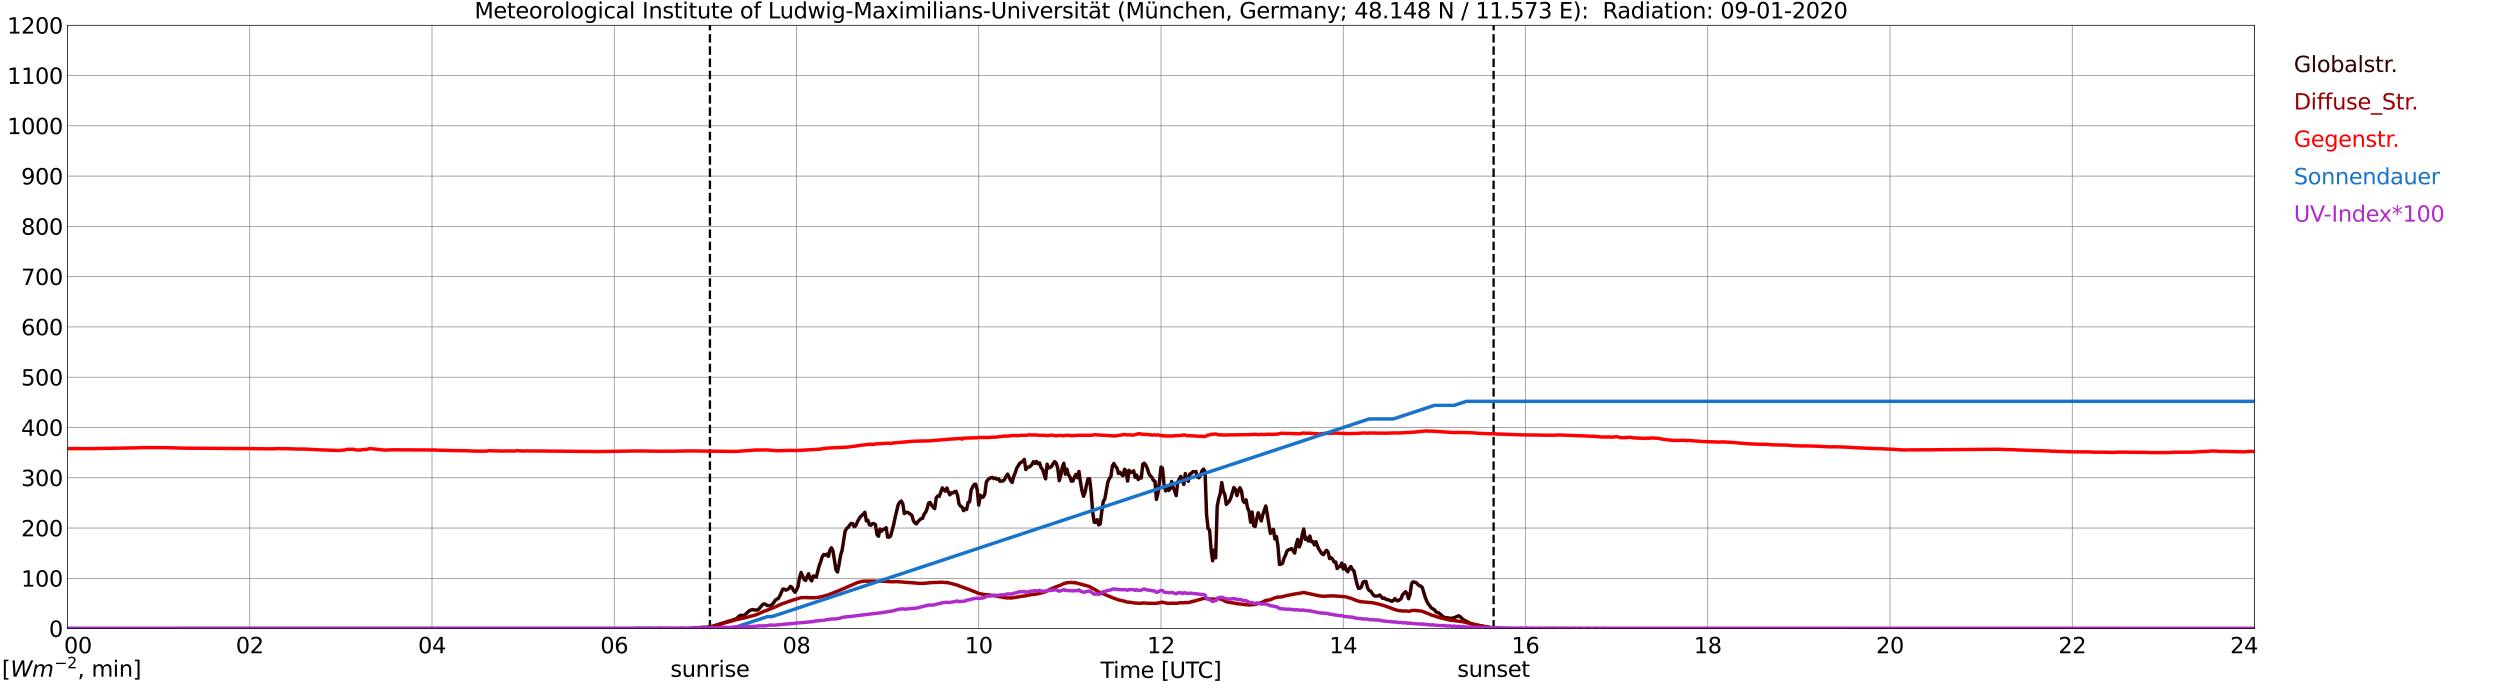 <?xml version="1.0" encoding="utf-8" standalone="no"?>
<!DOCTYPE svg PUBLIC "-//W3C//DTD SVG 1.1//EN"
  "http://www.w3.org/Graphics/SVG/1.1/DTD/svg11.dtd">
<svg xmlns:xlink="http://www.w3.org/1999/xlink" width="1085.4pt" height="296.64pt" viewBox="0 0 1085.4 296.64" xmlns="http://www.w3.org/2000/svg" version="1.1">
 <defs>
  <style type="text/css">*{stroke-linejoin: round; stroke-linecap: butt}</style>
 </defs>
 <g id="figure_1">
  <g id="patch_1">
   <path d="M 0 296.64 
L 1085.4 296.64 
L 1085.4 0 
L 0 0 
z
" style="fill: #ffffff"/>
  </g>
  <g id="axes_1">
   <g id="patch_2">
    <path d="M 29.306 272.909 
L 978.814 272.909 
L 978.814 10.976 
L 29.306 10.976 
z
" style="fill: #ffffff"/>
   </g>
   <g id="patch_3">
    <path d="M 978.814 272.909 
L 978.814 272.909 
L 978.814 10.976 
L 978.814 10.976 
z
" clip-path="url(#pddf73d8c71)" style="fill: #d3d3d3; opacity: 0.25; stroke: #d3d3d3; stroke-linejoin: miter"/>
   </g>
   <g id="matplotlib.axis_1">
    <g id="xtick_1">
     <g id="line2d_1">
      <path d="M 29.306 272.909 
L 29.306 10.976 
" clip-path="url(#pddf73d8c71)" style="fill: none; stroke: #808080; stroke-width: 0.3; stroke-linecap: square"/>
     </g>
     <g id="line2d_2"/>
     <g id="text_1">
      <!--    00 -->
      <g transform="translate(18.733 283.627) scale(0.095 -0.095)">
       <defs>
        <path id="DejaVuSans-20" transform="scale(0.016)"/>
        <path id="DejaVuSans-30" d="M 2034 4250 
Q 1547 4250 1301 3770 
Q 1056 3291 1056 2328 
Q 1056 1369 1301 889 
Q 1547 409 2034 409 
Q 2525 409 2770 889 
Q 3016 1369 3016 2328 
Q 3016 3291 2770 3770 
Q 2525 4250 2034 4250 
z
M 2034 4750 
Q 2819 4750 3233 4129 
Q 3647 3509 3647 2328 
Q 3647 1150 3233 529 
Q 2819 -91 2034 -91 
Q 1250 -91 836 529 
Q 422 1150 422 2328 
Q 422 3509 836 4129 
Q 1250 4750 2034 4750 
z
" transform="scale(0.016)"/>
       </defs>
       <use xlink:href="#DejaVuSans-20"/>
       <use xlink:href="#DejaVuSans-20" transform="translate(31.787 0)"/>
       <use xlink:href="#DejaVuSans-20" transform="translate(63.574 0)"/>
       <use xlink:href="#DejaVuSans-30" transform="translate(95.361 0)"/>
       <use xlink:href="#DejaVuSans-30" transform="translate(158.984 0)"/>
      </g>
     </g>
    </g>
    <g id="xtick_2">
     <g id="line2d_3">
      <path d="M 108.431 272.909 
L 108.431 10.976 
" clip-path="url(#pddf73d8c71)" style="fill: none; stroke: #808080; stroke-width: 0.3; stroke-linecap: square"/>
     </g>
     <g id="line2d_4"/>
     <g id="text_2">
      <!-- 02 -->
      <g transform="translate(102.387 283.627) scale(0.095 -0.095)">
       <defs>
        <path id="DejaVuSans-32" d="M 1228 531 
L 3431 531 
L 3431 0 
L 469 0 
L 469 531 
Q 828 903 1448 1529 
Q 2069 2156 2228 2338 
Q 2531 2678 2651 2914 
Q 2772 3150 2772 3378 
Q 2772 3750 2511 3984 
Q 2250 4219 1831 4219 
Q 1534 4219 1204 4116 
Q 875 4013 500 3803 
L 500 4441 
Q 881 4594 1212 4672 
Q 1544 4750 1819 4750 
Q 2544 4750 2975 4387 
Q 3406 4025 3406 3419 
Q 3406 3131 3298 2873 
Q 3191 2616 2906 2266 
Q 2828 2175 2409 1742 
Q 1991 1309 1228 531 
z
" transform="scale(0.016)"/>
       </defs>
       <use xlink:href="#DejaVuSans-30"/>
       <use xlink:href="#DejaVuSans-32" transform="translate(63.623 0)"/>
      </g>
     </g>
    </g>
    <g id="xtick_3">
     <g id="line2d_5">
      <path d="M 187.557 272.909 
L 187.557 10.976 
" clip-path="url(#pddf73d8c71)" style="fill: none; stroke: #808080; stroke-width: 0.3; stroke-linecap: square"/>
     </g>
     <g id="line2d_6"/>
     <g id="text_3">
      <!-- 04 -->
      <g transform="translate(181.513 283.627) scale(0.095 -0.095)">
       <defs>
        <path id="DejaVuSans-34" d="M 2419 4116 
L 825 1625 
L 2419 1625 
L 2419 4116 
z
M 2253 4666 
L 3047 4666 
L 3047 1625 
L 3713 1625 
L 3713 1100 
L 3047 1100 
L 3047 0 
L 2419 0 
L 2419 1100 
L 313 1100 
L 313 1709 
L 2253 4666 
z
" transform="scale(0.016)"/>
       </defs>
       <use xlink:href="#DejaVuSans-30"/>
       <use xlink:href="#DejaVuSans-34" transform="translate(63.623 0)"/>
      </g>
     </g>
    </g>
    <g id="xtick_4">
     <g id="line2d_7">
      <path d="M 266.683 272.909 
L 266.683 10.976 
" clip-path="url(#pddf73d8c71)" style="fill: none; stroke: #808080; stroke-width: 0.3; stroke-linecap: square"/>
     </g>
     <g id="line2d_8"/>
     <g id="text_4">
      <!-- 06 -->
      <g transform="translate(260.638 283.627) scale(0.095 -0.095)">
       <defs>
        <path id="DejaVuSans-36" d="M 2113 2584 
Q 1688 2584 1439 2293 
Q 1191 2003 1191 1497 
Q 1191 994 1439 701 
Q 1688 409 2113 409 
Q 2538 409 2786 701 
Q 3034 994 3034 1497 
Q 3034 2003 2786 2293 
Q 2538 2584 2113 2584 
z
M 3366 4563 
L 3366 3988 
Q 3128 4100 2886 4159 
Q 2644 4219 2406 4219 
Q 1781 4219 1451 3797 
Q 1122 3375 1075 2522 
Q 1259 2794 1537 2939 
Q 1816 3084 2150 3084 
Q 2853 3084 3261 2657 
Q 3669 2231 3669 1497 
Q 3669 778 3244 343 
Q 2819 -91 2113 -91 
Q 1303 -91 875 529 
Q 447 1150 447 2328 
Q 447 3434 972 4092 
Q 1497 4750 2381 4750 
Q 2619 4750 2861 4703 
Q 3103 4656 3366 4563 
z
" transform="scale(0.016)"/>
       </defs>
       <use xlink:href="#DejaVuSans-30"/>
       <use xlink:href="#DejaVuSans-36" transform="translate(63.623 0)"/>
      </g>
     </g>
    </g>
    <g id="xtick_5">
     <g id="line2d_9">
      <path d="M 345.808 272.909 
L 345.808 10.976 
" clip-path="url(#pddf73d8c71)" style="fill: none; stroke: #808080; stroke-width: 0.3; stroke-linecap: square"/>
     </g>
     <g id="line2d_10"/>
     <g id="text_5">
      <!-- 08 -->
      <g transform="translate(339.764 283.627) scale(0.095 -0.095)">
       <defs>
        <path id="DejaVuSans-38" d="M 2034 2216 
Q 1584 2216 1326 1975 
Q 1069 1734 1069 1313 
Q 1069 891 1326 650 
Q 1584 409 2034 409 
Q 2484 409 2743 651 
Q 3003 894 3003 1313 
Q 3003 1734 2745 1975 
Q 2488 2216 2034 2216 
z
M 1403 2484 
Q 997 2584 770 2862 
Q 544 3141 544 3541 
Q 544 4100 942 4425 
Q 1341 4750 2034 4750 
Q 2731 4750 3128 4425 
Q 3525 4100 3525 3541 
Q 3525 3141 3298 2862 
Q 3072 2584 2669 2484 
Q 3125 2378 3379 2068 
Q 3634 1759 3634 1313 
Q 3634 634 3220 271 
Q 2806 -91 2034 -91 
Q 1263 -91 848 271 
Q 434 634 434 1313 
Q 434 1759 690 2068 
Q 947 2378 1403 2484 
z
M 1172 3481 
Q 1172 3119 1398 2916 
Q 1625 2713 2034 2713 
Q 2441 2713 2670 2916 
Q 2900 3119 2900 3481 
Q 2900 3844 2670 4047 
Q 2441 4250 2034 4250 
Q 1625 4250 1398 4047 
Q 1172 3844 1172 3481 
z
" transform="scale(0.016)"/>
       </defs>
       <use xlink:href="#DejaVuSans-30"/>
       <use xlink:href="#DejaVuSans-38" transform="translate(63.623 0)"/>
      </g>
     </g>
    </g>
    <g id="xtick_6">
     <g id="line2d_11">
      <path d="M 424.934 272.909 
L 424.934 10.976 
" clip-path="url(#pddf73d8c71)" style="fill: none; stroke: #808080; stroke-width: 0.3; stroke-linecap: square"/>
     </g>
     <g id="line2d_12"/>
     <g id="text_6">
      <!-- 10 -->
      <g transform="translate(418.89 283.627) scale(0.095 -0.095)">
       <defs>
        <path id="DejaVuSans-31" d="M 794 531 
L 1825 531 
L 1825 4091 
L 703 3866 
L 703 4441 
L 1819 4666 
L 2450 4666 
L 2450 531 
L 3481 531 
L 3481 0 
L 794 0 
L 794 531 
z
" transform="scale(0.016)"/>
       </defs>
       <use xlink:href="#DejaVuSans-31"/>
       <use xlink:href="#DejaVuSans-30" transform="translate(63.623 0)"/>
      </g>
     </g>
    </g>
    <g id="xtick_7">
     <g id="line2d_13">
      <path d="M 504.06 272.909 
L 504.06 10.976 
" clip-path="url(#pddf73d8c71)" style="fill: none; stroke: #808080; stroke-width: 0.3; stroke-linecap: square"/>
     </g>
     <g id="line2d_14"/>
     <g id="text_7">
      <!-- 12 -->
      <g transform="translate(498.015 283.627) scale(0.095 -0.095)">
       <use xlink:href="#DejaVuSans-31"/>
       <use xlink:href="#DejaVuSans-32" transform="translate(63.623 0)"/>
      </g>
     </g>
    </g>
    <g id="xtick_8">
     <g id="line2d_15">
      <path d="M 583.185 272.909 
L 583.185 10.976 
" clip-path="url(#pddf73d8c71)" style="fill: none; stroke: #808080; stroke-width: 0.3; stroke-linecap: square"/>
     </g>
     <g id="line2d_16"/>
     <g id="text_8">
      <!-- 14 -->
      <g transform="translate(577.141 283.627) scale(0.095 -0.095)">
       <use xlink:href="#DejaVuSans-31"/>
       <use xlink:href="#DejaVuSans-34" transform="translate(63.623 0)"/>
      </g>
     </g>
    </g>
    <g id="xtick_9">
     <g id="line2d_17">
      <path d="M 662.311 272.909 
L 662.311 10.976 
" clip-path="url(#pddf73d8c71)" style="fill: none; stroke: #808080; stroke-width: 0.3; stroke-linecap: square"/>
     </g>
     <g id="line2d_18"/>
     <g id="text_9">
      <!-- 16 -->
      <g transform="translate(656.267 283.627) scale(0.095 -0.095)">
       <use xlink:href="#DejaVuSans-31"/>
       <use xlink:href="#DejaVuSans-36" transform="translate(63.623 0)"/>
      </g>
     </g>
    </g>
    <g id="xtick_10">
     <g id="line2d_19">
      <path d="M 741.437 272.909 
L 741.437 10.976 
" clip-path="url(#pddf73d8c71)" style="fill: none; stroke: #808080; stroke-width: 0.3; stroke-linecap: square"/>
     </g>
     <g id="line2d_20"/>
     <g id="text_10">
      <!-- 18 -->
      <g transform="translate(735.392 283.627) scale(0.095 -0.095)">
       <use xlink:href="#DejaVuSans-31"/>
       <use xlink:href="#DejaVuSans-38" transform="translate(63.623 0)"/>
      </g>
     </g>
    </g>
    <g id="xtick_11">
     <g id="line2d_21">
      <path d="M 820.562 272.909 
L 820.562 10.976 
" clip-path="url(#pddf73d8c71)" style="fill: none; stroke: #808080; stroke-width: 0.3; stroke-linecap: square"/>
     </g>
     <g id="line2d_22"/>
     <g id="text_11">
      <!-- 20 -->
      <g transform="translate(814.518 283.627) scale(0.095 -0.095)">
       <use xlink:href="#DejaVuSans-32"/>
       <use xlink:href="#DejaVuSans-30" transform="translate(63.623 0)"/>
      </g>
     </g>
    </g>
    <g id="xtick_12">
     <g id="line2d_23">
      <path d="M 899.688 272.909 
L 899.688 10.976 
" clip-path="url(#pddf73d8c71)" style="fill: none; stroke: #808080; stroke-width: 0.3; stroke-linecap: square"/>
     </g>
     <g id="line2d_24"/>
     <g id="text_12">
      <!-- 22 -->
      <g transform="translate(893.644 283.627) scale(0.095 -0.095)">
       <use xlink:href="#DejaVuSans-32"/>
       <use xlink:href="#DejaVuSans-32" transform="translate(63.623 0)"/>
      </g>
     </g>
    </g>
    <g id="xtick_13">
     <g id="line2d_25">
      <path d="M 978.814 272.909 
L 978.814 10.976 
" clip-path="url(#pddf73d8c71)" style="fill: none; stroke: #808080; stroke-width: 0.3; stroke-linecap: square"/>
     </g>
     <g id="line2d_26"/>
     <g id="text_13">
      <!-- 24    -->
      <g transform="translate(968.241 283.627) scale(0.095 -0.095)">
       <use xlink:href="#DejaVuSans-32"/>
       <use xlink:href="#DejaVuSans-34" transform="translate(63.623 0)"/>
       <use xlink:href="#DejaVuSans-20" transform="translate(127.246 0)"/>
       <use xlink:href="#DejaVuSans-20" transform="translate(159.033 0)"/>
       <use xlink:href="#DejaVuSans-20" transform="translate(190.82 0)"/>
      </g>
     </g>
    </g>
    <g id="text_14">
     <!-- Time [UTC] -->
     <g transform="translate(477.806 294.322) scale(0.095 -0.095)">
      <defs>
       <path id="DejaVuSans-54" d="M -19 4666 
L 3928 4666 
L 3928 4134 
L 2272 4134 
L 2272 0 
L 1638 0 
L 1638 4134 
L -19 4134 
L -19 4666 
z
" transform="scale(0.016)"/>
       <path id="DejaVuSans-69" d="M 603 3500 
L 1178 3500 
L 1178 0 
L 603 0 
L 603 3500 
z
M 603 4863 
L 1178 4863 
L 1178 4134 
L 603 4134 
L 603 4863 
z
" transform="scale(0.016)"/>
       <path id="DejaVuSans-6d" d="M 3328 2828 
Q 3544 3216 3844 3400 
Q 4144 3584 4550 3584 
Q 5097 3584 5394 3201 
Q 5691 2819 5691 2113 
L 5691 0 
L 5113 0 
L 5113 2094 
Q 5113 2597 4934 2840 
Q 4756 3084 4391 3084 
Q 3944 3084 3684 2787 
Q 3425 2491 3425 1978 
L 3425 0 
L 2847 0 
L 2847 2094 
Q 2847 2600 2669 2842 
Q 2491 3084 2119 3084 
Q 1678 3084 1418 2786 
Q 1159 2488 1159 1978 
L 1159 0 
L 581 0 
L 581 3500 
L 1159 3500 
L 1159 2956 
Q 1356 3278 1631 3431 
Q 1906 3584 2284 3584 
Q 2666 3584 2933 3390 
Q 3200 3197 3328 2828 
z
" transform="scale(0.016)"/>
       <path id="DejaVuSans-65" d="M 3597 1894 
L 3597 1613 
L 953 1613 
Q 991 1019 1311 708 
Q 1631 397 2203 397 
Q 2534 397 2845 478 
Q 3156 559 3463 722 
L 3463 178 
Q 3153 47 2828 -22 
Q 2503 -91 2169 -91 
Q 1331 -91 842 396 
Q 353 884 353 1716 
Q 353 2575 817 3079 
Q 1281 3584 2069 3584 
Q 2775 3584 3186 3129 
Q 3597 2675 3597 1894 
z
M 3022 2063 
Q 3016 2534 2758 2815 
Q 2500 3097 2075 3097 
Q 1594 3097 1305 2825 
Q 1016 2553 972 2059 
L 3022 2063 
z
" transform="scale(0.016)"/>
       <path id="DejaVuSans-5b" d="M 550 4863 
L 1875 4863 
L 1875 4416 
L 1125 4416 
L 1125 -397 
L 1875 -397 
L 1875 -844 
L 550 -844 
L 550 4863 
z
" transform="scale(0.016)"/>
       <path id="DejaVuSans-55" d="M 556 4666 
L 1191 4666 
L 1191 1831 
Q 1191 1081 1462 751 
Q 1734 422 2344 422 
Q 2950 422 3222 751 
Q 3494 1081 3494 1831 
L 3494 4666 
L 4128 4666 
L 4128 1753 
Q 4128 841 3676 375 
Q 3225 -91 2344 -91 
Q 1459 -91 1007 375 
Q 556 841 556 1753 
L 556 4666 
z
" transform="scale(0.016)"/>
       <path id="DejaVuSans-43" d="M 4122 4306 
L 4122 3641 
Q 3803 3938 3442 4084 
Q 3081 4231 2675 4231 
Q 1875 4231 1450 3742 
Q 1025 3253 1025 2328 
Q 1025 1406 1450 917 
Q 1875 428 2675 428 
Q 3081 428 3442 575 
Q 3803 722 4122 1019 
L 4122 359 
Q 3791 134 3420 21 
Q 3050 -91 2638 -91 
Q 1578 -91 968 557 
Q 359 1206 359 2328 
Q 359 3453 968 4101 
Q 1578 4750 2638 4750 
Q 3056 4750 3426 4639 
Q 3797 4528 4122 4306 
z
" transform="scale(0.016)"/>
       <path id="DejaVuSans-5d" d="M 1947 4863 
L 1947 -844 
L 622 -844 
L 622 -397 
L 1369 -397 
L 1369 4416 
L 622 4416 
L 622 4863 
L 1947 4863 
z
" transform="scale(0.016)"/>
      </defs>
      <use xlink:href="#DejaVuSans-54"/>
      <use xlink:href="#DejaVuSans-69" transform="translate(57.959 0)"/>
      <use xlink:href="#DejaVuSans-6d" transform="translate(85.742 0)"/>
      <use xlink:href="#DejaVuSans-65" transform="translate(183.154 0)"/>
      <use xlink:href="#DejaVuSans-20" transform="translate(244.678 0)"/>
      <use xlink:href="#DejaVuSans-5b" transform="translate(276.465 0)"/>
      <use xlink:href="#DejaVuSans-55" transform="translate(315.479 0)"/>
      <use xlink:href="#DejaVuSans-54" transform="translate(388.672 0)"/>
      <use xlink:href="#DejaVuSans-43" transform="translate(443.881 0)"/>
      <use xlink:href="#DejaVuSans-5d" transform="translate(513.705 0)"/>
     </g>
    </g>
   </g>
   <g id="matplotlib.axis_2">
    <g id="ytick_1">
     <g id="line2d_27">
      <path d="M 29.306 272.909 
L 978.814 272.909 
" clip-path="url(#pddf73d8c71)" style="fill: none; stroke: #808080; stroke-width: 0.3; stroke-linecap: square"/>
     </g>
     <g id="line2d_28"/>
     <g id="text_15">
      <!-- 0 -->
      <g transform="translate(21.261 276.518) scale(0.095 -0.095)">
       <use xlink:href="#DejaVuSans-30"/>
      </g>
     </g>
    </g>
    <g id="ytick_2">
     <g id="line2d_29">
      <path d="M 29.306 251.081 
L 978.814 251.081 
" clip-path="url(#pddf73d8c71)" style="fill: none; stroke: #808080; stroke-width: 0.3; stroke-linecap: square"/>
     </g>
     <g id="line2d_30"/>
     <g id="text_16">
      <!-- 100 -->
      <g transform="translate(9.173 254.69) scale(0.095 -0.095)">
       <use xlink:href="#DejaVuSans-31"/>
       <use xlink:href="#DejaVuSans-30" transform="translate(63.623 0)"/>
       <use xlink:href="#DejaVuSans-30" transform="translate(127.246 0)"/>
      </g>
     </g>
    </g>
    <g id="ytick_3">
     <g id="line2d_31">
      <path d="M 29.306 229.253 
L 978.814 229.253 
" clip-path="url(#pddf73d8c71)" style="fill: none; stroke: #808080; stroke-width: 0.3; stroke-linecap: square"/>
     </g>
     <g id="line2d_32"/>
     <g id="text_17">
      <!-- 200 -->
      <g transform="translate(9.173 232.863) scale(0.095 -0.095)">
       <use xlink:href="#DejaVuSans-32"/>
       <use xlink:href="#DejaVuSans-30" transform="translate(63.623 0)"/>
       <use xlink:href="#DejaVuSans-30" transform="translate(127.246 0)"/>
      </g>
     </g>
    </g>
    <g id="ytick_4">
     <g id="line2d_33">
      <path d="M 29.306 207.426 
L 978.814 207.426 
" clip-path="url(#pddf73d8c71)" style="fill: none; stroke: #808080; stroke-width: 0.3; stroke-linecap: square"/>
     </g>
     <g id="line2d_34"/>
     <g id="text_18">
      <!-- 300 -->
      <g transform="translate(9.173 211.035) scale(0.095 -0.095)">
       <defs>
        <path id="DejaVuSans-33" d="M 2597 2516 
Q 3050 2419 3304 2112 
Q 3559 1806 3559 1356 
Q 3559 666 3084 287 
Q 2609 -91 1734 -91 
Q 1441 -91 1130 -33 
Q 819 25 488 141 
L 488 750 
Q 750 597 1062 519 
Q 1375 441 1716 441 
Q 2309 441 2620 675 
Q 2931 909 2931 1356 
Q 2931 1769 2642 2001 
Q 2353 2234 1838 2234 
L 1294 2234 
L 1294 2753 
L 1863 2753 
Q 2328 2753 2575 2939 
Q 2822 3125 2822 3475 
Q 2822 3834 2567 4026 
Q 2313 4219 1838 4219 
Q 1578 4219 1281 4162 
Q 984 4106 628 3988 
L 628 4550 
Q 988 4650 1302 4700 
Q 1616 4750 1894 4750 
Q 2613 4750 3031 4423 
Q 3450 4097 3450 3541 
Q 3450 3153 3228 2886 
Q 3006 2619 2597 2516 
z
" transform="scale(0.016)"/>
       </defs>
       <use xlink:href="#DejaVuSans-33"/>
       <use xlink:href="#DejaVuSans-30" transform="translate(63.623 0)"/>
       <use xlink:href="#DejaVuSans-30" transform="translate(127.246 0)"/>
      </g>
     </g>
    </g>
    <g id="ytick_5">
     <g id="line2d_35">
      <path d="M 29.306 185.598 
L 978.814 185.598 
" clip-path="url(#pddf73d8c71)" style="fill: none; stroke: #808080; stroke-width: 0.3; stroke-linecap: square"/>
     </g>
     <g id="line2d_36"/>
     <g id="text_19">
      <!-- 400 -->
      <g transform="translate(9.173 189.207) scale(0.095 -0.095)">
       <use xlink:href="#DejaVuSans-34"/>
       <use xlink:href="#DejaVuSans-30" transform="translate(63.623 0)"/>
       <use xlink:href="#DejaVuSans-30" transform="translate(127.246 0)"/>
      </g>
     </g>
    </g>
    <g id="ytick_6">
     <g id="line2d_37">
      <path d="M 29.306 163.77 
L 978.814 163.77 
" clip-path="url(#pddf73d8c71)" style="fill: none; stroke: #808080; stroke-width: 0.3; stroke-linecap: square"/>
     </g>
     <g id="line2d_38"/>
     <g id="text_20">
      <!-- 500 -->
      <g transform="translate(9.173 167.379) scale(0.095 -0.095)">
       <defs>
        <path id="DejaVuSans-35" d="M 691 4666 
L 3169 4666 
L 3169 4134 
L 1269 4134 
L 1269 2991 
Q 1406 3038 1543 3061 
Q 1681 3084 1819 3084 
Q 2600 3084 3056 2656 
Q 3513 2228 3513 1497 
Q 3513 744 3044 326 
Q 2575 -91 1722 -91 
Q 1428 -91 1123 -41 
Q 819 9 494 109 
L 494 744 
Q 775 591 1075 516 
Q 1375 441 1709 441 
Q 2250 441 2565 725 
Q 2881 1009 2881 1497 
Q 2881 1984 2565 2268 
Q 2250 2553 1709 2553 
Q 1456 2553 1204 2497 
Q 953 2441 691 2322 
L 691 4666 
z
" transform="scale(0.016)"/>
       </defs>
       <use xlink:href="#DejaVuSans-35"/>
       <use xlink:href="#DejaVuSans-30" transform="translate(63.623 0)"/>
       <use xlink:href="#DejaVuSans-30" transform="translate(127.246 0)"/>
      </g>
     </g>
    </g>
    <g id="ytick_7">
     <g id="line2d_39">
      <path d="M 29.306 141.942 
L 978.814 141.942 
" clip-path="url(#pddf73d8c71)" style="fill: none; stroke: #808080; stroke-width: 0.3; stroke-linecap: square"/>
     </g>
     <g id="line2d_40"/>
     <g id="text_21">
      <!-- 600 -->
      <g transform="translate(9.173 145.551) scale(0.095 -0.095)">
       <use xlink:href="#DejaVuSans-36"/>
       <use xlink:href="#DejaVuSans-30" transform="translate(63.623 0)"/>
       <use xlink:href="#DejaVuSans-30" transform="translate(127.246 0)"/>
      </g>
     </g>
    </g>
    <g id="ytick_8">
     <g id="line2d_41">
      <path d="M 29.306 120.114 
L 978.814 120.114 
" clip-path="url(#pddf73d8c71)" style="fill: none; stroke: #808080; stroke-width: 0.3; stroke-linecap: square"/>
     </g>
     <g id="line2d_42"/>
     <g id="text_22">
      <!-- 700 -->
      <g transform="translate(9.173 123.724) scale(0.095 -0.095)">
       <defs>
        <path id="DejaVuSans-37" d="M 525 4666 
L 3525 4666 
L 3525 4397 
L 1831 0 
L 1172 0 
L 2766 4134 
L 525 4134 
L 525 4666 
z
" transform="scale(0.016)"/>
       </defs>
       <use xlink:href="#DejaVuSans-37"/>
       <use xlink:href="#DejaVuSans-30" transform="translate(63.623 0)"/>
       <use xlink:href="#DejaVuSans-30" transform="translate(127.246 0)"/>
      </g>
     </g>
    </g>
    <g id="ytick_9">
     <g id="line2d_43">
      <path d="M 29.306 98.287 
L 978.814 98.287 
" clip-path="url(#pddf73d8c71)" style="fill: none; stroke: #808080; stroke-width: 0.3; stroke-linecap: square"/>
     </g>
     <g id="line2d_44"/>
     <g id="text_23">
      <!-- 800 -->
      <g transform="translate(9.173 101.896) scale(0.095 -0.095)">
       <use xlink:href="#DejaVuSans-38"/>
       <use xlink:href="#DejaVuSans-30" transform="translate(63.623 0)"/>
       <use xlink:href="#DejaVuSans-30" transform="translate(127.246 0)"/>
      </g>
     </g>
    </g>
    <g id="ytick_10">
     <g id="line2d_45">
      <path d="M 29.306 76.459 
L 978.814 76.459 
" clip-path="url(#pddf73d8c71)" style="fill: none; stroke: #808080; stroke-width: 0.3; stroke-linecap: square"/>
     </g>
     <g id="line2d_46"/>
     <g id="text_24">
      <!-- 900 -->
      <g transform="translate(9.173 80.068) scale(0.095 -0.095)">
       <defs>
        <path id="DejaVuSans-39" d="M 703 97 
L 703 672 
Q 941 559 1184 500 
Q 1428 441 1663 441 
Q 2288 441 2617 861 
Q 2947 1281 2994 2138 
Q 2813 1869 2534 1725 
Q 2256 1581 1919 1581 
Q 1219 1581 811 2004 
Q 403 2428 403 3163 
Q 403 3881 828 4315 
Q 1253 4750 1959 4750 
Q 2769 4750 3195 4129 
Q 3622 3509 3622 2328 
Q 3622 1225 3098 567 
Q 2575 -91 1691 -91 
Q 1453 -91 1209 -44 
Q 966 3 703 97 
z
M 1959 2075 
Q 2384 2075 2632 2365 
Q 2881 2656 2881 3163 
Q 2881 3666 2632 3958 
Q 2384 4250 1959 4250 
Q 1534 4250 1286 3958 
Q 1038 3666 1038 3163 
Q 1038 2656 1286 2365 
Q 1534 2075 1959 2075 
z
" transform="scale(0.016)"/>
       </defs>
       <use xlink:href="#DejaVuSans-39"/>
       <use xlink:href="#DejaVuSans-30" transform="translate(63.623 0)"/>
       <use xlink:href="#DejaVuSans-30" transform="translate(127.246 0)"/>
      </g>
     </g>
    </g>
    <g id="ytick_11">
     <g id="line2d_47">
      <path d="M 29.306 54.631 
L 978.814 54.631 
" clip-path="url(#pddf73d8c71)" style="fill: none; stroke: #808080; stroke-width: 0.3; stroke-linecap: square"/>
     </g>
     <g id="line2d_48"/>
     <g id="text_25">
      <!-- 1000 -->
      <g transform="translate(3.128 58.24) scale(0.095 -0.095)">
       <use xlink:href="#DejaVuSans-31"/>
       <use xlink:href="#DejaVuSans-30" transform="translate(63.623 0)"/>
       <use xlink:href="#DejaVuSans-30" transform="translate(127.246 0)"/>
       <use xlink:href="#DejaVuSans-30" transform="translate(190.869 0)"/>
      </g>
     </g>
    </g>
    <g id="ytick_12">
     <g id="line2d_49">
      <path d="M 29.306 32.803 
L 978.814 32.803 
" clip-path="url(#pddf73d8c71)" style="fill: none; stroke: #808080; stroke-width: 0.3; stroke-linecap: square"/>
     </g>
     <g id="line2d_50"/>
     <g id="text_26">
      <!-- 1100 -->
      <g transform="translate(3.128 36.413) scale(0.095 -0.095)">
       <use xlink:href="#DejaVuSans-31"/>
       <use xlink:href="#DejaVuSans-31" transform="translate(63.623 0)"/>
       <use xlink:href="#DejaVuSans-30" transform="translate(127.246 0)"/>
       <use xlink:href="#DejaVuSans-30" transform="translate(190.869 0)"/>
      </g>
     </g>
    </g>
    <g id="ytick_13">
     <g id="line2d_51">
      <path d="M 29.306 10.976 
L 978.814 10.976 
" clip-path="url(#pddf73d8c71)" style="fill: none; stroke: #808080; stroke-width: 0.3; stroke-linecap: square"/>
     </g>
     <g id="line2d_52"/>
     <g id="text_27">
      <!-- 1200 -->
      <g transform="translate(3.128 14.585) scale(0.095 -0.095)">
       <use xlink:href="#DejaVuSans-31"/>
       <use xlink:href="#DejaVuSans-32" transform="translate(63.623 0)"/>
       <use xlink:href="#DejaVuSans-30" transform="translate(127.246 0)"/>
       <use xlink:href="#DejaVuSans-30" transform="translate(190.869 0)"/>
      </g>
     </g>
    </g>
   </g>
   <g id="line2d_53">
    <path d="M 308.224 272.909 
L 308.224 10.976 
" clip-path="url(#pddf73d8c71)" style="fill: none; stroke-dasharray: 3.7,1.6; stroke-dashoffset: 0; stroke: #000000"/>
   </g>
   <g id="line2d_54">
    <path d="M 648.464 272.909 
L 648.464 10.976 
" clip-path="url(#pddf73d8c71)" style="fill: none; stroke-dasharray: 3.7,1.6; stroke-dashoffset: 0; stroke: #000000"/>
   </g>
   <g id="line2d_55">
    <path d="M 29.306 272.909 
L 300.311 272.909 
L 300.971 272.706 
L 302.949 272.516 
L 305.586 272.359 
L 306.246 272.422 
L 308.883 272.047 
L 314.158 270.383 
L 315.477 270.008 
L 316.136 269.757 
L 317.455 269.412 
L 318.774 268.973 
L 319.433 268.786 
L 320.093 268.314 
L 320.752 267.594 
L 321.411 267.186 
L 322.071 267.122 
L 322.73 267.279 
L 323.39 266.965 
L 325.368 265.116 
L 326.686 264.614 
L 327.346 264.802 
L 328.665 264.896 
L 329.324 264.551 
L 331.302 262.261 
L 331.961 262.198 
L 333.28 262.951 
L 333.94 263.014 
L 334.599 262.857 
L 335.258 262.418 
L 335.918 261.665 
L 336.577 260.631 
L 337.236 260.129 
L 337.896 259.847 
L 338.555 258.716 
L 339.874 255.77 
L 340.533 255.77 
L 341.193 256.239 
L 342.512 255.582 
L 343.171 254.578 
L 343.83 254.986 
L 344.49 256.302 
L 345.149 257.119 
L 345.808 256.178 
L 346.468 254.608 
L 347.127 250.845 
L 347.787 248.556 
L 349.105 251.568 
L 349.765 252.007 
L 350.424 250.249 
L 351.083 249.09 
L 351.743 251.378 
L 352.402 252.194 
L 353.062 250.062 
L 353.721 250.249 
L 354.38 250.627 
L 355.699 245.515 
L 356.359 243.758 
L 357.018 241.595 
L 357.677 240.715 
L 358.337 241.029 
L 358.996 240.56 
L 359.655 241.562 
L 360.315 238.866 
L 360.974 237.832 
L 361.634 239.117 
L 362.952 247.49 
L 363.612 248.337 
L 364.271 245.17 
L 364.93 241.123 
L 365.59 238.991 
L 366.909 230.648 
L 367.568 229.456 
L 368.227 228.954 
L 368.887 227.983 
L 369.546 227.263 
L 370.206 227.356 
L 370.865 228.673 
L 371.524 228.297 
L 372.184 226.634 
L 373.502 224.377 
L 374.821 223.216 
L 375.481 222.402 
L 376.14 226.132 
L 376.799 225.881 
L 377.459 227.826 
L 378.118 228.046 
L 378.777 227.324 
L 379.437 227.324 
L 380.096 227.826 
L 380.756 232.06 
L 381.415 232.813 
L 382.074 229.707 
L 382.734 230.587 
L 383.393 229.864 
L 384.053 229.707 
L 384.712 229.111 
L 385.371 233.189 
L 386.031 233.219 
L 386.69 232.656 
L 388.009 227.701 
L 388.668 224.408 
L 389.987 219.044 
L 390.646 218.073 
L 391.306 217.541 
L 391.965 218.763 
L 392.624 222.965 
L 393.284 222.495 
L 393.943 222.402 
L 395.262 223.216 
L 395.921 223.781 
L 396.581 226.165 
L 397.24 227.012 
L 397.899 227.45 
L 398.559 226.446 
L 399.878 225.161 
L 400.537 225.067 
L 401.196 223.279 
L 401.856 222.402 
L 402.515 220.802 
L 403.175 218.418 
L 403.834 218.136 
L 404.493 219.359 
L 405.153 220.236 
L 405.812 220.832 
L 406.471 216.098 
L 407.131 215.345 
L 407.79 215.469 
L 409.109 211.833 
L 409.768 212.679 
L 410.428 213.243 
L 411.087 211.863 
L 411.746 213.587 
L 412.406 214.843 
L 413.065 213.932 
L 413.725 214.059 
L 414.384 213.494 
L 415.043 213.306 
L 415.703 214.906 
L 416.362 218.763 
L 417.022 219.767 
L 417.681 220.142 
L 418.34 221.71 
L 419 220.865 
L 419.659 221.21 
L 420.318 218.136 
L 420.978 217.853 
L 421.637 212.741 
L 422.297 211.424 
L 422.956 210.357 
L 423.615 210.233 
L 424.275 212.679 
L 424.934 219.295 
L 425.593 215.03 
L 426.253 215.971 
L 426.912 215.753 
L 427.572 214.434 
L 428.231 209.259 
L 428.89 208.318 
L 429.55 207.661 
L 430.869 207.284 
L 431.528 207.786 
L 432.187 207.567 
L 432.847 208.067 
L 433.506 207.88 
L 434.165 208.947 
L 434.825 208.82 
L 435.484 208.82 
L 436.144 208.131 
L 436.803 206.814 
L 437.462 205.841 
L 438.781 208.633 
L 439.44 209.48 
L 440.1 206.908 
L 440.759 205.308 
L 441.419 203.27 
L 442.737 201.137 
L 444.056 200.259 
L 444.716 199.443 
L 445.375 203.865 
L 446.034 202.861 
L 446.694 202.8 
L 447.353 202.392 
L 448.012 201.639 
L 448.672 200.447 
L 449.331 201.2 
L 449.991 200.353 
L 450.65 201.357 
L 451.309 200.949 
L 451.969 202.988 
L 452.628 203.802 
L 453.947 207.912 
L 454.606 201.515 
L 455.266 203.206 
L 455.925 202.925 
L 456.584 202.455 
L 457.244 201.231 
L 457.903 200.417 
L 458.563 201.106 
L 459.222 203.239 
L 459.881 208.663 
L 460.541 206.406 
L 461.2 202.831 
L 461.859 201.137 
L 462.519 205.874 
L 463.178 203.647 
L 463.838 206.061 
L 464.497 207.033 
L 465.156 208.914 
L 465.816 208.853 
L 466.475 207.126 
L 467.134 205.967 
L 467.794 207.41 
L 468.453 204.682 
L 469.113 209.416 
L 469.772 213.212 
L 470.431 215.469 
L 471.091 213.714 
L 471.75 210.296 
L 472.409 207.818 
L 473.069 207.849 
L 473.728 213.681 
L 474.388 222.212 
L 475.047 226.697 
L 475.706 226.854 
L 476.366 225.63 
L 477.025 227.889 
L 477.685 227.418 
L 478.344 221.993 
L 479.003 217.695 
L 479.663 216.63 
L 480.981 209.355 
L 481.641 207.786 
L 482.3 206.908 
L 482.96 202.265 
L 483.619 201.2 
L 484.278 202.455 
L 484.938 203.206 
L 485.597 205.529 
L 486.256 205.027 
L 486.916 205.967 
L 487.575 206.563 
L 488.235 203.741 
L 488.894 204.525 
L 489.553 208.884 
L 490.213 204.18 
L 490.872 205.09 
L 491.532 205.027 
L 492.191 204.398 
L 492.85 207.253 
L 493.51 206.249 
L 494.169 208.194 
L 494.828 207.223 
L 495.488 207.567 
L 496.147 201.515 
L 496.807 201.106 
L 497.466 201.984 
L 498.125 203.396 
L 498.785 205.559 
L 499.444 206.627 
L 500.103 207.253 
L 500.763 208.602 
L 501.422 208.884 
L 502.082 216.818 
L 502.741 214.09 
L 503.4 209.01 
L 504.06 202.8 
L 504.719 203.302 
L 505.379 210.357 
L 506.038 213.149 
L 506.697 211.488 
L 507.357 212.961 
L 508.016 212.208 
L 508.675 209.041 
L 509.335 211.612 
L 509.994 213.149 
L 510.654 215.187 
L 511.313 209.292 
L 512.632 206.845 
L 513.95 210.357 
L 514.61 205.623 
L 515.269 208.037 
L 515.929 208.947 
L 516.588 205.78 
L 517.247 205.529 
L 517.907 204.776 
L 518.566 204.806 
L 519.226 204.712 
L 519.885 207.159 
L 520.544 207.41 
L 521.204 206.312 
L 521.863 204.398 
L 522.522 203.647 
L 523.182 204.682 
L 523.841 223.467 
L 524.501 229.52 
L 525.16 230.146 
L 525.819 238.676 
L 526.479 243.476 
L 527.138 238.803 
L 527.797 242.191 
L 528.457 219.828 
L 529.116 216.443 
L 529.776 214.341 
L 530.435 209.51 
L 531.094 213.306 
L 531.754 214.685 
L 532.413 219.014 
L 533.732 217.541 
L 534.391 216.128 
L 535.71 211.643 
L 536.369 212.459 
L 537.029 215.187 
L 537.688 212.992 
L 538.348 211.769 
L 539.007 213.149 
L 539.666 217.414 
L 540.326 218.198 
L 540.985 217.006 
L 541.644 220.457 
L 542.304 222.087 
L 542.963 226.728 
L 543.623 222.306 
L 544.282 228.234 
L 544.941 228.579 
L 545.601 225.285 
L 546.26 222.653 
L 547.579 226.165 
L 548.238 223.497 
L 549.557 219.673 
L 550.216 223.403 
L 551.535 231.589 
L 552.195 230.336 
L 552.854 229.834 
L 553.513 234.005 
L 554.173 232.971 
L 554.832 237.015 
L 555.491 245.043 
L 556.151 244.95 
L 556.81 244.574 
L 557.47 242.409 
L 558.129 240.999 
L 558.788 239.148 
L 559.448 238.709 
L 560.107 238.521 
L 560.766 238.144 
L 562.085 240.119 
L 562.745 236.513 
L 563.404 234.16 
L 564.063 237.454 
L 564.723 235.948 
L 565.382 232.028 
L 566.042 229.677 
L 566.701 234.16 
L 567.36 233.597 
L 568.02 234.913 
L 568.679 232.72 
L 569.338 235.197 
L 569.998 235.134 
L 570.657 236.576 
L 571.317 235.164 
L 571.976 237.015 
L 572.635 238.458 
L 573.954 240.497 
L 574.613 240.809 
L 575.273 239.617 
L 575.932 238.927 
L 576.592 239.68 
L 577.251 242.503 
L 577.91 242.127 
L 578.57 242.786 
L 579.229 244.009 
L 579.889 243.978 
L 580.548 246.831 
L 581.207 246.141 
L 581.867 245.921 
L 582.526 244.48 
L 583.185 247.019 
L 583.845 245.295 
L 584.504 247.554 
L 585.164 248.243 
L 585.823 246.801 
L 586.482 245.954 
L 587.142 247.239 
L 587.801 247.803 
L 589.12 253.48 
L 589.779 255.392 
L 590.439 255.392 
L 591.098 254.766 
L 591.757 252.76 
L 592.417 252.415 
L 593.076 252.509 
L 593.736 255.204 
L 594.395 256.302 
L 595.054 256.617 
L 596.373 258.498 
L 597.032 258.812 
L 598.351 258.749 
L 599.011 258.31 
L 600.329 259.814 
L 600.989 259.596 
L 601.648 260.129 
L 602.307 260.38 
L 602.967 260.474 
L 604.286 261.069 
L 604.945 260.725 
L 605.604 259.878 
L 606.264 260.6 
L 606.923 260.882 
L 608.242 260.004 
L 608.901 258.278 
L 610.22 256.898 
L 610.879 257.682 
L 611.539 259.941 
L 612.198 257.933 
L 612.858 253.323 
L 613.517 252.602 
L 614.836 252.947 
L 616.154 254.296 
L 616.814 254.421 
L 617.473 255.047 
L 618.792 259.345 
L 619.451 261.006 
L 620.111 262.231 
L 620.77 263.014 
L 621.429 263.986 
L 622.748 264.708 
L 623.408 265.649 
L 624.726 266.181 
L 626.705 267.845 
L 627.364 268.094 
L 630.001 268.471 
L 631.32 268.19 
L 633.298 267.343 
L 633.958 267.718 
L 635.276 269.034 
L 638.573 270.728 
L 639.233 270.855 
L 639.892 271.106 
L 641.87 271.481 
L 642.53 271.669 
L 643.848 271.889 
L 648.464 272.673 
L 650.442 272.894 
L 655.717 272.909 
L 978.154 272.909 
L 978.154 272.909 
" clip-path="url(#pddf73d8c71)" style="fill: none; stroke: #330000; stroke-width: 1.5; stroke-linecap: square"/>
   </g>
   <g id="line2d_56">
    <path d="M 29.306 272.909 
L 300.311 272.909 
L 300.971 272.699 
L 302.289 272.616 
L 306.246 272.448 
L 306.905 272.448 
L 308.224 272.195 
L 310.202 271.776 
L 314.818 270.39 
L 317.455 269.676 
L 318.774 269.257 
L 322.071 268.502 
L 323.39 268.251 
L 328.005 266.991 
L 329.324 266.487 
L 330.643 265.9 
L 331.302 265.564 
L 332.621 265.101 
L 334.599 264.304 
L 336.577 263.508 
L 338.555 262.582 
L 339.874 262.036 
L 341.193 261.617 
L 342.512 261.113 
L 344.49 260.443 
L 347.787 259.476 
L 349.765 259.435 
L 351.743 259.52 
L 353.062 259.52 
L 354.38 259.476 
L 356.359 259.142 
L 359.655 258.26 
L 362.293 257.169 
L 363.612 256.706 
L 372.184 252.971 
L 374.162 252.426 
L 375.481 252.299 
L 380.096 252.299 
L 380.756 252.426 
L 382.074 252.299 
L 387.349 252.594 
L 389.328 252.509 
L 396.581 253.054 
L 399.218 253.305 
L 401.196 253.264 
L 404.493 252.928 
L 407.79 252.845 
L 408.45 252.76 
L 411.746 253.013 
L 415.703 254.063 
L 417.681 254.859 
L 420.318 255.783 
L 423.615 257.084 
L 424.934 257.671 
L 427.572 258.175 
L 428.89 258.217 
L 432.187 258.721 
L 436.803 259.561 
L 438.781 259.603 
L 439.44 259.603 
L 443.397 258.93 
L 446.034 258.553 
L 446.694 258.343 
L 450.65 257.797 
L 453.947 256.916 
L 455.925 255.868 
L 458.563 254.733 
L 460.541 254.019 
L 461.859 253.349 
L 462.519 253.222 
L 463.178 252.971 
L 465.156 252.886 
L 467.134 253.054 
L 472.409 254.482 
L 473.069 254.691 
L 477.685 257.337 
L 479.003 257.756 
L 480.322 258.385 
L 482.96 259.476 
L 485.597 260.443 
L 488.235 261.03 
L 489.553 261.449 
L 490.213 261.408 
L 492.85 261.827 
L 495.488 261.912 
L 496.147 261.785 
L 497.466 261.827 
L 498.785 261.953 
L 502.082 261.953 
L 504.06 261.534 
L 504.719 261.449 
L 506.038 261.785 
L 507.357 261.953 
L 509.335 261.871 
L 510.654 261.953 
L 512.632 261.659 
L 513.291 261.744 
L 513.95 261.617 
L 515.929 261.617 
L 517.247 261.281 
L 518.566 260.945 
L 521.204 260.19 
L 522.522 259.812 
L 523.182 259.729 
L 523.841 259.939 
L 527.797 260.19 
L 528.457 259.854 
L 530.435 260.19 
L 531.754 260.904 
L 533.073 261.408 
L 535.051 261.702 
L 536.369 261.953 
L 537.029 262.122 
L 538.348 262.204 
L 540.326 262.499 
L 541.644 262.582 
L 542.304 262.667 
L 544.941 262.416 
L 547.579 261.659 
L 549.557 260.694 
L 551.535 260.399 
L 552.854 259.771 
L 554.832 259.184 
L 555.491 259.266 
L 556.81 259.057 
L 558.788 258.511 
L 560.107 258.302 
L 562.085 257.883 
L 564.063 257.588 
L 564.723 257.505 
L 565.382 257.293 
L 566.042 257.252 
L 569.998 258.092 
L 572.635 258.679 
L 574.613 258.889 
L 578.57 258.679 
L 583.845 259.057 
L 584.504 259.184 
L 585.823 259.603 
L 586.482 259.729 
L 589.12 260.821 
L 590.439 261.157 
L 591.757 261.325 
L 595.714 261.659 
L 599.011 262.373 
L 600.989 262.962 
L 605.604 264.64 
L 606.923 265.06 
L 608.901 265.269 
L 610.879 265.269 
L 611.539 265.396 
L 612.198 265.311 
L 612.858 265.06 
L 614.176 265.018 
L 616.814 265.269 
L 617.473 265.396 
L 620.77 266.697 
L 621.429 267.033 
L 622.748 267.41 
L 624.726 268.083 
L 629.342 269.174 
L 635.276 269.971 
L 641.211 271.398 
L 647.805 272.616 
L 653.739 272.909 
L 978.154 272.909 
L 978.154 272.909 
" clip-path="url(#pddf73d8c71)" style="fill: none; stroke: #990000; stroke-width: 1.5; stroke-linecap: square"/>
   </g>
   <g id="line2d_57">
    <path d="M 29.306 194.772 
L 37.878 194.776 
L 40.515 194.765 
L 59.637 194.425 
L 61.615 194.329 
L 72.166 194.349 
L 79.419 194.565 
L 104.475 194.744 
L 105.794 194.717 
L 107.113 194.763 
L 107.772 194.696 
L 109.75 194.798 
L 118.322 194.868 
L 120.3 194.757 
L 121.619 194.781 
L 123.597 194.794 
L 126.235 194.853 
L 129.532 194.984 
L 131.51 194.927 
L 139.422 195.329 
L 141.4 195.379 
L 144.038 195.499 
L 146.676 195.588 
L 148.654 195.462 
L 149.972 195.285 
L 150.632 195.078 
L 153.269 195.043 
L 154.588 195.363 
L 156.566 195.401 
L 157.226 195.18 
L 159.204 195.115 
L 160.523 194.75 
L 167.116 195.42 
L 169.754 195.302 
L 171.073 195.285 
L 188.876 195.374 
L 190.195 195.455 
L 197.448 195.652 
L 202.723 195.7 
L 204.701 195.82 
L 207.339 195.857 
L 211.295 195.863 
L 211.954 195.682 
L 217.889 195.828 
L 221.186 195.765 
L 223.164 195.844 
L 224.482 195.667 
L 227.12 195.839 
L 228.439 195.732 
L 229.757 195.818 
L 231.736 195.789 
L 235.033 195.809 
L 258.111 196.04 
L 259.43 196.04 
L 260.089 196.079 
L 261.408 196.029 
L 275.255 195.809 
L 276.573 195.815 
L 279.87 195.809 
L 281.849 195.861 
L 287.124 195.909 
L 289.102 195.9 
L 291.739 195.9 
L 299.652 195.763 
L 319.433 196.007 
L 324.049 195.695 
L 328.005 195.377 
L 333.28 195.353 
L 337.236 195.706 
L 342.512 195.545 
L 343.83 195.54 
L 345.149 195.634 
L 355.699 195.036 
L 358.996 194.556 
L 368.227 194.104 
L 369.546 193.91 
L 370.865 193.77 
L 372.843 193.44 
L 378.118 192.816 
L 378.777 192.971 
L 379.437 192.965 
L 380.096 192.711 
L 382.074 192.637 
L 384.712 192.456 
L 386.031 192.412 
L 386.69 192.624 
L 387.349 192.373 
L 395.921 191.611 
L 399.878 191.474 
L 403.175 191.424 
L 411.746 190.708 
L 413.725 190.577 
L 416.362 190.415 
L 417.022 190.313 
L 417.681 190.688 
L 418.34 190.206 
L 419.659 190.184 
L 424.275 190.066 
L 424.934 189.939 
L 428.89 189.944 
L 430.869 189.795 
L 431.528 189.852 
L 435.484 189.422 
L 436.144 189.278 
L 436.803 189.383 
L 440.1 189.062 
L 442.078 189.143 
L 443.397 188.966 
L 444.716 189.036 
L 446.034 188.918 
L 447.353 188.765 
L 448.012 188.909 
L 448.672 188.8 
L 451.309 188.964 
L 451.969 188.944 
L 452.628 189.049 
L 453.287 188.957 
L 454.606 189.154 
L 456.584 188.905 
L 458.563 189.252 
L 459.222 189.062 
L 460.541 189.075 
L 461.859 189.156 
L 463.178 188.946 
L 463.838 188.959 
L 464.497 189.132 
L 465.816 189.145 
L 467.134 189.055 
L 468.453 188.972 
L 473.728 188.985 
L 475.706 188.695 
L 476.366 188.839 
L 479.663 188.985 
L 481.641 189.119 
L 483.619 189.247 
L 484.278 189.311 
L 484.938 189.086 
L 486.916 188.896 
L 487.575 188.621 
L 489.553 188.82 
L 490.872 188.789 
L 491.532 188.94 
L 492.191 188.863 
L 494.169 188.331 
L 494.828 188.322 
L 496.147 188.558 
L 497.466 188.59 
L 499.444 188.745 
L 500.103 188.922 
L 500.763 188.82 
L 502.082 188.865 
L 502.741 188.793 
L 504.719 189.232 
L 505.379 189.162 
L 506.038 189.291 
L 507.357 189.252 
L 508.016 189.332 
L 513.291 188.996 
L 513.95 188.817 
L 514.61 188.885 
L 515.269 189.162 
L 515.929 189.123 
L 517.907 189.241 
L 519.226 189.298 
L 520.544 189.448 
L 521.204 189.374 
L 522.522 189.509 
L 523.182 189.533 
L 524.501 188.87 
L 525.16 188.841 
L 525.819 188.542 
L 527.138 188.501 
L 527.797 188.396 
L 529.116 188.844 
L 529.776 188.713 
L 530.435 188.865 
L 542.304 188.708 
L 544.941 188.566 
L 545.601 188.573 
L 546.26 188.761 
L 547.579 188.564 
L 548.238 188.665 
L 550.216 188.54 
L 552.854 188.564 
L 554.832 188.444 
L 556.151 188.112 
L 558.129 188.149 
L 558.788 188.23 
L 560.107 188.171 
L 562.085 188.274 
L 562.745 188.241 
L 563.404 188.35 
L 564.063 188.342 
L 566.042 187.979 
L 566.701 188.163 
L 568.02 188.075 
L 569.998 188.167 
L 570.657 188.3 
L 571.317 188.245 
L 572.635 188.42 
L 573.954 188.248 
L 577.91 188.071 
L 578.57 188.115 
L 579.229 188.021 
L 585.164 188.25 
L 589.12 188.167 
L 591.757 188.018 
L 592.417 187.984 
L 593.736 188.073 
L 595.054 187.992 
L 598.351 188.045 
L 601.648 188.069 
L 606.264 187.942 
L 607.582 187.981 
L 614.176 187.593 
L 619.451 187.082 
L 620.111 187.176 
L 622.089 187.202 
L 631.32 187.813 
L 632.639 187.726 
L 638.573 187.859 
L 642.53 188.16 
L 660.992 188.811 
L 666.267 188.868 
L 667.586 188.878 
L 672.202 188.955 
L 674.18 188.951 
L 675.499 188.909 
L 676.817 188.839 
L 683.411 189.097 
L 688.027 189.26 
L 690.664 189.422 
L 691.324 189.363 
L 695.939 189.754 
L 696.599 189.704 
L 697.918 189.741 
L 698.577 189.697 
L 699.236 189.771 
L 699.896 189.728 
L 700.555 189.797 
L 701.215 189.59 
L 701.874 189.549 
L 703.852 190.057 
L 707.808 189.852 
L 709.127 190.094 
L 711.105 190.193 
L 713.743 190.304 
L 714.402 190.409 
L 715.062 190.217 
L 715.721 190.293 
L 717.04 190.144 
L 720.337 190.31 
L 720.996 190.54 
L 722.315 190.734 
L 725.612 191.133 
L 726.93 191.232 
L 728.909 191.207 
L 730.887 191.149 
L 732.205 191.293 
L 732.865 191.207 
L 739.459 191.703 
L 740.777 191.734 
L 746.712 191.947 
L 747.371 191.838 
L 750.668 192.004 
L 751.987 192.081 
L 753.306 192.17 
L 754.624 192.308 
L 755.943 192.432 
L 761.878 192.831 
L 767.153 192.928 
L 769.131 193.109 
L 775.725 193.246 
L 778.362 193.471 
L 781.659 193.593 
L 786.275 193.628 
L 788.253 193.713 
L 794.847 194.012 
L 796.825 193.969 
L 801.44 194.119 
L 802.759 194.2 
L 805.397 194.37 
L 813.969 194.746 
L 815.287 194.763 
L 822.541 195.086 
L 823.859 195.213 
L 825.837 195.339 
L 833.091 195.311 
L 835.069 195.281 
L 837.706 195.305 
L 841.003 195.252 
L 868.038 195.049 
L 871.335 195.189 
L 872.653 195.206 
L 873.972 195.27 
L 874.632 195.224 
L 875.291 195.324 
L 877.269 195.37 
L 879.907 195.494 
L 888.479 195.754 
L 889.797 195.789 
L 890.457 195.898 
L 891.775 195.883 
L 893.094 196.001 
L 894.413 195.992 
L 899.688 196.165 
L 906.941 196.195 
L 909.579 196.352 
L 912.216 196.317 
L 916.832 196.433 
L 918.81 196.418 
L 919.469 196.272 
L 920.129 196.357 
L 922.107 196.293 
L 924.085 196.333 
L 930.679 196.411 
L 931.998 196.385 
L 933.976 196.514 
L 940.57 196.494 
L 942.548 196.446 
L 943.207 196.337 
L 944.526 196.346 
L 950.46 196.335 
L 953.098 196.221 
L 955.735 196.051 
L 957.054 195.997 
L 958.373 195.99 
L 960.351 195.8 
L 962.989 195.885 
L 963.648 195.99 
L 965.626 195.964 
L 974.198 196.189 
L 976.836 195.959 
L 978.154 196.01 
L 978.154 196.01 
" clip-path="url(#pddf73d8c71)" style="fill: none; stroke: #ff0000; stroke-width: 1.5; stroke-linecap: square"/>
   </g>
   <g id="line2d_58">
    <path d="M 29.306 272.909 
L 317.455 272.909 
L 333.28 267.67 
L 335.258 267.67 
L 594.395 181.887 
L 604.945 181.887 
L 622.748 175.994 
L 631.32 175.994 
L 636.595 174.247 
L 978.154 174.247 
L 978.154 174.247 
" clip-path="url(#pddf73d8c71)" style="fill: none; stroke: #1773cc; stroke-width: 1.5; stroke-linecap: square"/>
   </g>
   <g id="line2d_59">
    <path d="M 29.306 272.909 
L 275.255 272.843 
L 276.573 272.691 
L 280.53 272.821 
L 281.189 272.691 
L 285.145 272.843 
L 285.805 272.691 
L 289.761 272.843 
L 290.42 272.691 
L 291.739 272.8 
L 294.377 272.821 
L 295.036 272.669 
L 298.992 272.8 
L 299.652 272.647 
L 308.224 272.669 
L 308.883 272.494 
L 310.202 272.538 
L 312.18 272.56 
L 312.839 272.538 
L 313.499 272.363 
L 317.455 272.407 
L 318.114 272.232 
L 319.433 272.188 
L 320.093 272.319 
L 325.368 272.079 
L 328.005 271.948 
L 328.665 271.774 
L 329.983 271.73 
L 331.302 271.752 
L 333.28 271.621 
L 333.94 271.425 
L 335.258 271.381 
L 335.918 271.446 
L 351.083 270.049 
L 353.062 269.875 
L 353.721 269.656 
L 358.337 269.22 
L 358.996 268.98 
L 360.974 268.762 
L 362.952 268.696 
L 364.93 268.347 
L 365.59 268.063 
L 367.568 267.779 
L 368.887 267.692 
L 379.437 266.382 
L 382.074 266.099 
L 387.349 265.291 
L 389.987 264.549 
L 391.965 264.33 
L 393.284 264.483 
L 395.262 264.221 
L 397.899 264.025 
L 401.856 263.021 
L 403.175 262.65 
L 403.834 262.759 
L 405.812 262.584 
L 406.471 262.322 
L 408.45 261.951 
L 409.109 261.668 
L 410.428 261.515 
L 412.406 261.558 
L 413.725 261.318 
L 415.703 260.904 
L 416.362 261.209 
L 419 260.947 
L 420.318 260.401 
L 420.978 260.467 
L 421.637 260.14 
L 423.615 259.768 
L 424.275 259.681 
L 424.934 259.834 
L 426.912 259.572 
L 427.572 259.332 
L 428.231 258.895 
L 428.89 258.721 
L 429.55 258.83 
L 432.187 258.372 
L 432.847 258.59 
L 434.825 258.241 
L 435.484 258.328 
L 436.803 258.066 
L 437.462 257.848 
L 439.44 257.913 
L 440.1 257.586 
L 441.419 257.302 
L 442.737 256.865 
L 443.397 256.975 
L 444.716 256.865 
L 445.375 257.127 
L 446.694 256.887 
L 447.353 256.669 
L 448.672 256.625 
L 449.331 256.407 
L 449.991 256.56 
L 450.65 256.56 
L 451.309 256.298 
L 451.969 256.691 
L 453.287 256.647 
L 453.947 256.8 
L 454.606 256.32 
L 455.925 256.385 
L 456.584 256.232 
L 457.903 256.167 
L 458.563 255.992 
L 459.222 256.451 
L 459.881 256.691 
L 461.2 256.276 
L 461.859 255.97 
L 462.519 256.363 
L 463.178 256.32 
L 464.497 256.494 
L 465.156 256.385 
L 465.816 256.582 
L 466.475 256.407 
L 467.794 256.472 
L 468.453 256.08 
L 469.113 256.713 
L 469.772 256.865 
L 470.431 257.149 
L 473.069 256.538 
L 475.047 257.979 
L 476.366 257.848 
L 477.025 258.022 
L 477.685 257.913 
L 479.003 256.865 
L 479.663 256.931 
L 480.322 256.472 
L 481.641 256.232 
L 482.3 256.123 
L 482.96 255.752 
L 483.619 255.709 
L 486.256 256.036 
L 488.235 255.992 
L 488.894 256.08 
L 489.553 256.298 
L 490.213 255.97 
L 492.191 255.992 
L 492.85 256.298 
L 493.51 255.992 
L 494.169 256.363 
L 495.488 256.232 
L 496.147 255.883 
L 496.807 255.687 
L 497.466 255.992 
L 500.763 256.582 
L 501.422 256.582 
L 502.082 257.171 
L 502.741 257.04 
L 503.4 256.603 
L 504.06 256.363 
L 504.719 256.385 
L 505.379 257.062 
L 506.038 257.236 
L 506.697 257.171 
L 507.357 257.389 
L 508.675 257.171 
L 510.654 257.804 
L 511.313 257.411 
L 512.632 257.302 
L 513.291 257.695 
L 513.95 257.367 
L 514.61 257.389 
L 515.269 257.629 
L 515.929 257.651 
L 516.588 257.498 
L 521.863 258.088 
L 522.522 258.131 
L 523.182 258.372 
L 523.841 259.812 
L 524.501 259.943 
L 526.479 261.165 
L 527.138 260.86 
L 527.797 260.86 
L 528.457 259.703 
L 529.776 259.354 
L 530.435 259.31 
L 532.413 260.009 
L 533.732 260.074 
L 534.391 260.074 
L 535.051 259.899 
L 535.71 260.009 
L 536.369 259.921 
L 537.029 260.314 
L 538.348 260.271 
L 540.326 260.838 
L 540.985 260.729 
L 541.644 261.209 
L 542.963 261.646 
L 543.623 261.602 
L 544.282 261.864 
L 544.941 261.973 
L 545.601 261.733 
L 547.579 262.257 
L 549.557 262.235 
L 550.216 262.301 
L 550.876 262.824 
L 551.535 262.868 
L 552.195 263.108 
L 552.854 263.108 
L 553.513 263.392 
L 554.173 263.392 
L 554.832 263.741 
L 555.491 264.221 
L 558.129 264.461 
L 560.107 264.505 
L 560.766 264.658 
L 561.426 264.636 
L 562.085 264.854 
L 562.745 264.702 
L 564.723 264.963 
L 565.382 264.811 
L 567.36 265.138 
L 568.02 265.073 
L 568.679 265.313 
L 569.338 265.247 
L 569.998 265.553 
L 570.657 265.575 
L 572.635 266.055 
L 576.592 266.36 
L 577.251 266.71 
L 577.91 266.601 
L 578.57 266.863 
L 581.867 267.321 
L 582.526 267.212 
L 583.185 267.539 
L 584.504 267.714 
L 586.482 267.954 
L 587.142 267.888 
L 587.801 268.172 
L 589.779 268.543 
L 590.439 268.456 
L 591.098 268.696 
L 593.736 268.762 
L 594.395 269.002 
L 599.011 269.242 
L 599.67 269.504 
L 605.604 270.093 
L 606.264 270.006 
L 606.923 270.246 
L 607.582 270.289 
L 608.242 270.18 
L 608.901 270.399 
L 609.561 270.442 
L 610.22 270.333 
L 610.879 270.551 
L 611.539 270.595 
L 612.198 270.486 
L 612.858 270.682 
L 616.814 270.966 
L 617.473 270.857 
L 618.133 271.075 
L 618.792 271.01 
L 619.451 271.184 
L 621.429 271.337 
L 622.089 271.228 
L 622.748 271.425 
L 626.705 271.686 
L 627.364 271.599 
L 628.023 271.774 
L 628.683 271.796 
L 629.342 271.686 
L 630.001 271.883 
L 630.661 271.905 
L 631.32 271.796 
L 631.98 271.992 
L 632.639 272.014 
L 633.298 271.905 
L 633.958 272.079 
L 634.617 272.123 
L 635.276 272.036 
L 635.936 272.188 
L 653.739 272.734 
L 654.399 272.647 
L 655.717 272.778 
L 659.674 272.8 
L 660.333 272.647 
L 660.992 272.821 
L 662.311 272.821 
L 662.97 272.669 
L 663.63 272.821 
L 664.949 272.821 
L 665.608 272.691 
L 666.267 272.843 
L 668.246 272.821 
L 668.905 272.691 
L 669.564 272.843 
L 670.883 272.821 
L 671.542 272.691 
L 672.202 272.843 
L 674.18 272.756 
L 674.839 272.691 
L 675.499 272.843 
L 676.817 272.843 
L 677.477 272.691 
L 678.136 272.843 
L 679.455 272.821 
L 680.114 272.691 
L 680.774 272.843 
L 682.752 272.8 
L 683.411 272.691 
L 684.071 272.843 
L 685.389 272.843 
L 686.049 272.691 
L 686.708 272.843 
L 688.686 272.843 
L 689.346 272.691 
L 690.005 272.843 
L 691.983 272.843 
L 692.643 272.691 
L 693.302 272.843 
L 695.28 272.843 
L 695.939 272.691 
L 696.599 272.843 
L 978.154 272.909 
L 978.154 272.909 
" clip-path="url(#pddf73d8c71)" style="fill: none; stroke: #b02bcc; stroke-width: 1.5; stroke-linecap: square"/>
   </g>
   <g id="patch_4">
    <path d="M 29.306 272.909 
L 29.306 10.976 
" style="fill: none; stroke: #000000; stroke-width: 0.3; stroke-linejoin: miter; stroke-linecap: square"/>
   </g>
   <g id="patch_5">
    <path d="M 978.814 272.909 
L 978.814 10.976 
" style="fill: none; stroke: #000000; stroke-width: 0.3; stroke-linejoin: miter; stroke-linecap: square"/>
   </g>
   <g id="patch_6">
    <path d="M 29.306 272.909 
L 978.814 272.909 
" style="fill: none; stroke: #000000; stroke-width: 0.3; stroke-linejoin: miter; stroke-linecap: square"/>
   </g>
   <g id="patch_7">
    <path d="M 29.306 10.976 
L 978.814 10.976 
" style="fill: none; stroke: #000000; stroke-width: 0.3; stroke-linejoin: miter; stroke-linecap: square"/>
   </g>
   <g id="text_28">
    <!-- sunrise -->
    <g transform="translate(291.059 293.863) scale(0.095 -0.095)">
     <defs>
      <path id="DejaVuSans-73" d="M 2834 3397 
L 2834 2853 
Q 2591 2978 2328 3040 
Q 2066 3103 1784 3103 
Q 1356 3103 1142 2972 
Q 928 2841 928 2578 
Q 928 2378 1081 2264 
Q 1234 2150 1697 2047 
L 1894 2003 
Q 2506 1872 2764 1633 
Q 3022 1394 3022 966 
Q 3022 478 2636 193 
Q 2250 -91 1575 -91 
Q 1294 -91 989 -36 
Q 684 19 347 128 
L 347 722 
Q 666 556 975 473 
Q 1284 391 1588 391 
Q 1994 391 2212 530 
Q 2431 669 2431 922 
Q 2431 1156 2273 1281 
Q 2116 1406 1581 1522 
L 1381 1569 
Q 847 1681 609 1914 
Q 372 2147 372 2553 
Q 372 3047 722 3315 
Q 1072 3584 1716 3584 
Q 2034 3584 2315 3537 
Q 2597 3491 2834 3397 
z
" transform="scale(0.016)"/>
      <path id="DejaVuSans-75" d="M 544 1381 
L 544 3500 
L 1119 3500 
L 1119 1403 
Q 1119 906 1312 657 
Q 1506 409 1894 409 
Q 2359 409 2629 706 
Q 2900 1003 2900 1516 
L 2900 3500 
L 3475 3500 
L 3475 0 
L 2900 0 
L 2900 538 
Q 2691 219 2414 64 
Q 2138 -91 1772 -91 
Q 1169 -91 856 284 
Q 544 659 544 1381 
z
M 1991 3584 
L 1991 3584 
z
" transform="scale(0.016)"/>
      <path id="DejaVuSans-6e" d="M 3513 2113 
L 3513 0 
L 2938 0 
L 2938 2094 
Q 2938 2591 2744 2837 
Q 2550 3084 2163 3084 
Q 1697 3084 1428 2787 
Q 1159 2491 1159 1978 
L 1159 0 
L 581 0 
L 581 3500 
L 1159 3500 
L 1159 2956 
Q 1366 3272 1645 3428 
Q 1925 3584 2291 3584 
Q 2894 3584 3203 3211 
Q 3513 2838 3513 2113 
z
" transform="scale(0.016)"/>
      <path id="DejaVuSans-72" d="M 2631 2963 
Q 2534 3019 2420 3045 
Q 2306 3072 2169 3072 
Q 1681 3072 1420 2755 
Q 1159 2438 1159 1844 
L 1159 0 
L 581 0 
L 581 3500 
L 1159 3500 
L 1159 2956 
Q 1341 3275 1631 3429 
Q 1922 3584 2338 3584 
Q 2397 3584 2469 3576 
Q 2541 3569 2628 3553 
L 2631 2963 
z
" transform="scale(0.016)"/>
     </defs>
     <use xlink:href="#DejaVuSans-73"/>
     <use xlink:href="#DejaVuSans-75" transform="translate(52.1 0)"/>
     <use xlink:href="#DejaVuSans-6e" transform="translate(115.479 0)"/>
     <use xlink:href="#DejaVuSans-72" transform="translate(178.857 0)"/>
     <use xlink:href="#DejaVuSans-69" transform="translate(219.971 0)"/>
     <use xlink:href="#DejaVuSans-73" transform="translate(247.754 0)"/>
     <use xlink:href="#DejaVuSans-65" transform="translate(299.854 0)"/>
    </g>
   </g>
   <g id="text_29">
    <!-- sunset -->
    <g transform="translate(632.71 293.863) scale(0.095 -0.095)">
     <defs>
      <path id="DejaVuSans-74" d="M 1172 4494 
L 1172 3500 
L 2356 3500 
L 2356 3053 
L 1172 3053 
L 1172 1153 
Q 1172 725 1289 603 
Q 1406 481 1766 481 
L 2356 481 
L 2356 0 
L 1766 0 
Q 1100 0 847 248 
Q 594 497 594 1153 
L 594 3053 
L 172 3053 
L 172 3500 
L 594 3500 
L 594 4494 
L 1172 4494 
z
" transform="scale(0.016)"/>
     </defs>
     <use xlink:href="#DejaVuSans-73"/>
     <use xlink:href="#DejaVuSans-75" transform="translate(52.1 0)"/>
     <use xlink:href="#DejaVuSans-6e" transform="translate(115.479 0)"/>
     <use xlink:href="#DejaVuSans-73" transform="translate(178.857 0)"/>
     <use xlink:href="#DejaVuSans-65" transform="translate(230.957 0)"/>
     <use xlink:href="#DejaVuSans-74" transform="translate(292.48 0)"/>
    </g>
   </g>
   <g id="text_30">
    <!-- [$Wm^{-2}$, min] -->
    <g transform="translate(0.821 293.863) scale(0.095 -0.095)">
     <defs>
      <path id="DejaVuSans-Oblique-57" d="M 616 4666 
L 1228 4666 
L 1453 697 
L 3213 4666 
L 3916 4666 
L 4147 697 
L 5888 4666 
L 6528 4666 
L 4453 0 
L 3659 0 
L 3444 3891 
L 1697 0 
L 903 0 
L 616 4666 
z
" transform="scale(0.016)"/>
      <path id="DejaVuSans-Oblique-6d" d="M 5747 2113 
L 5338 0 
L 4763 0 
L 5166 2094 
Q 5191 2228 5203 2325 
Q 5216 2422 5216 2491 
Q 5216 2772 5059 2928 
Q 4903 3084 4622 3084 
Q 4203 3084 3875 2770 
Q 3547 2456 3450 1953 
L 3066 0 
L 2491 0 
L 2900 2094 
Q 2925 2209 2937 2307 
Q 2950 2406 2950 2484 
Q 2950 2769 2794 2926 
Q 2638 3084 2363 3084 
Q 1938 3084 1609 2770 
Q 1281 2456 1184 1953 
L 800 0 
L 225 0 
L 909 3500 
L 1484 3500 
L 1375 2956 
Q 1609 3263 1923 3423 
Q 2238 3584 2597 3584 
Q 2978 3584 3223 3384 
Q 3469 3184 3519 2828 
Q 3781 3197 4126 3390 
Q 4472 3584 4856 3584 
Q 5306 3584 5551 3325 
Q 5797 3066 5797 2591 
Q 5797 2488 5784 2364 
Q 5772 2241 5747 2113 
z
" transform="scale(0.016)"/>
      <path id="DejaVuSans-2212" d="M 678 2272 
L 4684 2272 
L 4684 1741 
L 678 1741 
L 678 2272 
z
" transform="scale(0.016)"/>
      <path id="DejaVuSans-2c" d="M 750 794 
L 1409 794 
L 1409 256 
L 897 -744 
L 494 -744 
L 750 256 
L 750 794 
z
" transform="scale(0.016)"/>
     </defs>
     <use xlink:href="#DejaVuSans-5b" transform="translate(0 0.766)"/>
     <use xlink:href="#DejaVuSans-Oblique-57" transform="translate(39.014 0.766)"/>
     <use xlink:href="#DejaVuSans-Oblique-6d" transform="translate(137.891 0.766)"/>
     <use xlink:href="#DejaVuSans-2212" transform="translate(239.953 39.047) scale(0.7)"/>
     <use xlink:href="#DejaVuSans-32" transform="translate(298.605 39.047) scale(0.7)"/>
     <use xlink:href="#DejaVuSans-2c" transform="translate(345.875 0.766)"/>
     <use xlink:href="#DejaVuSans-20" transform="translate(377.663 0.766)"/>
     <use xlink:href="#DejaVuSans-6d" transform="translate(409.45 0.766)"/>
     <use xlink:href="#DejaVuSans-69" transform="translate(506.862 0.766)"/>
     <use xlink:href="#DejaVuSans-6e" transform="translate(534.645 0.766)"/>
     <use xlink:href="#DejaVuSans-5d" transform="translate(598.024 0.766)"/>
    </g>
   </g>
   <g id="text_31">
    <!-- Globalstr. -->
    <g style="fill: #330000" transform="translate(995.905 31.291) scale(0.095 -0.095)">
     <defs>
      <path id="DejaVuSans-47" d="M 3809 666 
L 3809 1919 
L 2778 1919 
L 2778 2438 
L 4434 2438 
L 4434 434 
Q 4069 175 3628 42 
Q 3188 -91 2688 -91 
Q 1594 -91 976 548 
Q 359 1188 359 2328 
Q 359 3472 976 4111 
Q 1594 4750 2688 4750 
Q 3144 4750 3555 4637 
Q 3966 4525 4313 4306 
L 4313 3634 
Q 3963 3931 3569 4081 
Q 3175 4231 2741 4231 
Q 1884 4231 1454 3753 
Q 1025 3275 1025 2328 
Q 1025 1384 1454 906 
Q 1884 428 2741 428 
Q 3075 428 3337 486 
Q 3600 544 3809 666 
z
" transform="scale(0.016)"/>
      <path id="DejaVuSans-6c" d="M 603 4863 
L 1178 4863 
L 1178 0 
L 603 0 
L 603 4863 
z
" transform="scale(0.016)"/>
      <path id="DejaVuSans-6f" d="M 1959 3097 
Q 1497 3097 1228 2736 
Q 959 2375 959 1747 
Q 959 1119 1226 758 
Q 1494 397 1959 397 
Q 2419 397 2687 759 
Q 2956 1122 2956 1747 
Q 2956 2369 2687 2733 
Q 2419 3097 1959 3097 
z
M 1959 3584 
Q 2709 3584 3137 3096 
Q 3566 2609 3566 1747 
Q 3566 888 3137 398 
Q 2709 -91 1959 -91 
Q 1206 -91 779 398 
Q 353 888 353 1747 
Q 353 2609 779 3096 
Q 1206 3584 1959 3584 
z
" transform="scale(0.016)"/>
      <path id="DejaVuSans-62" d="M 3116 1747 
Q 3116 2381 2855 2742 
Q 2594 3103 2138 3103 
Q 1681 3103 1420 2742 
Q 1159 2381 1159 1747 
Q 1159 1113 1420 752 
Q 1681 391 2138 391 
Q 2594 391 2855 752 
Q 3116 1113 3116 1747 
z
M 1159 2969 
Q 1341 3281 1617 3432 
Q 1894 3584 2278 3584 
Q 2916 3584 3314 3078 
Q 3713 2572 3713 1747 
Q 3713 922 3314 415 
Q 2916 -91 2278 -91 
Q 1894 -91 1617 61 
Q 1341 213 1159 525 
L 1159 0 
L 581 0 
L 581 4863 
L 1159 4863 
L 1159 2969 
z
" transform="scale(0.016)"/>
      <path id="DejaVuSans-61" d="M 2194 1759 
Q 1497 1759 1228 1600 
Q 959 1441 959 1056 
Q 959 750 1161 570 
Q 1363 391 1709 391 
Q 2188 391 2477 730 
Q 2766 1069 2766 1631 
L 2766 1759 
L 2194 1759 
z
M 3341 1997 
L 3341 0 
L 2766 0 
L 2766 531 
Q 2569 213 2275 61 
Q 1981 -91 1556 -91 
Q 1019 -91 701 211 
Q 384 513 384 1019 
Q 384 1609 779 1909 
Q 1175 2209 1959 2209 
L 2766 2209 
L 2766 2266 
Q 2766 2663 2505 2880 
Q 2244 3097 1772 3097 
Q 1472 3097 1187 3025 
Q 903 2953 641 2809 
L 641 3341 
Q 956 3463 1253 3523 
Q 1550 3584 1831 3584 
Q 2591 3584 2966 3190 
Q 3341 2797 3341 1997 
z
" transform="scale(0.016)"/>
      <path id="DejaVuSans-2e" d="M 684 794 
L 1344 794 
L 1344 0 
L 684 0 
L 684 794 
z
" transform="scale(0.016)"/>
     </defs>
     <use xlink:href="#DejaVuSans-47"/>
     <use xlink:href="#DejaVuSans-6c" transform="translate(77.49 0)"/>
     <use xlink:href="#DejaVuSans-6f" transform="translate(105.273 0)"/>
     <use xlink:href="#DejaVuSans-62" transform="translate(166.455 0)"/>
     <use xlink:href="#DejaVuSans-61" transform="translate(229.932 0)"/>
     <use xlink:href="#DejaVuSans-6c" transform="translate(291.211 0)"/>
     <use xlink:href="#DejaVuSans-73" transform="translate(318.994 0)"/>
     <use xlink:href="#DejaVuSans-74" transform="translate(371.094 0)"/>
     <use xlink:href="#DejaVuSans-72" transform="translate(410.303 0)"/>
     <use xlink:href="#DejaVuSans-2e" transform="translate(442.291 0)"/>
    </g>
   </g>
   <g id="text_32">
    <!-- Diffuse_Str. -->
    <g style="fill: #990000" transform="translate(995.905 47.531) scale(0.095 -0.095)">
     <defs>
      <path id="DejaVuSans-44" d="M 1259 4147 
L 1259 519 
L 2022 519 
Q 2988 519 3436 956 
Q 3884 1394 3884 2338 
Q 3884 3275 3436 3711 
Q 2988 4147 2022 4147 
L 1259 4147 
z
M 628 4666 
L 1925 4666 
Q 3281 4666 3915 4102 
Q 4550 3538 4550 2338 
Q 4550 1131 3912 565 
Q 3275 0 1925 0 
L 628 0 
L 628 4666 
z
" transform="scale(0.016)"/>
      <path id="DejaVuSans-66" d="M 2375 4863 
L 2375 4384 
L 1825 4384 
Q 1516 4384 1395 4259 
Q 1275 4134 1275 3809 
L 1275 3500 
L 2222 3500 
L 2222 3053 
L 1275 3053 
L 1275 0 
L 697 0 
L 697 3053 
L 147 3053 
L 147 3500 
L 697 3500 
L 697 3744 
Q 697 4328 969 4595 
Q 1241 4863 1831 4863 
L 2375 4863 
z
" transform="scale(0.016)"/>
      <path id="DejaVuSans-5f" d="M 3263 -1063 
L 3263 -1509 
L -63 -1509 
L -63 -1063 
L 3263 -1063 
z
" transform="scale(0.016)"/>
      <path id="DejaVuSans-53" d="M 3425 4513 
L 3425 3897 
Q 3066 4069 2747 4153 
Q 2428 4238 2131 4238 
Q 1616 4238 1336 4038 
Q 1056 3838 1056 3469 
Q 1056 3159 1242 3001 
Q 1428 2844 1947 2747 
L 2328 2669 
Q 3034 2534 3370 2195 
Q 3706 1856 3706 1288 
Q 3706 609 3251 259 
Q 2797 -91 1919 -91 
Q 1588 -91 1214 -16 
Q 841 59 441 206 
L 441 856 
Q 825 641 1194 531 
Q 1563 422 1919 422 
Q 2459 422 2753 634 
Q 3047 847 3047 1241 
Q 3047 1584 2836 1778 
Q 2625 1972 2144 2069 
L 1759 2144 
Q 1053 2284 737 2584 
Q 422 2884 422 3419 
Q 422 4038 858 4394 
Q 1294 4750 2059 4750 
Q 2388 4750 2728 4690 
Q 3069 4631 3425 4513 
z
" transform="scale(0.016)"/>
     </defs>
     <use xlink:href="#DejaVuSans-44"/>
     <use xlink:href="#DejaVuSans-69" transform="translate(77.002 0)"/>
     <use xlink:href="#DejaVuSans-66" transform="translate(104.785 0)"/>
     <use xlink:href="#DejaVuSans-66" transform="translate(139.99 0)"/>
     <use xlink:href="#DejaVuSans-75" transform="translate(175.195 0)"/>
     <use xlink:href="#DejaVuSans-73" transform="translate(238.574 0)"/>
     <use xlink:href="#DejaVuSans-65" transform="translate(290.674 0)"/>
     <use xlink:href="#DejaVuSans-5f" transform="translate(352.197 0)"/>
     <use xlink:href="#DejaVuSans-53" transform="translate(402.197 0)"/>
     <use xlink:href="#DejaVuSans-74" transform="translate(465.674 0)"/>
     <use xlink:href="#DejaVuSans-72" transform="translate(504.883 0)"/>
     <use xlink:href="#DejaVuSans-2e" transform="translate(536.871 0)"/>
    </g>
   </g>
   <g id="text_33">
    <!-- Gegenstr. -->
    <g style="fill: #ff0000" transform="translate(995.905 63.771) scale(0.095 -0.095)">
     <defs>
      <path id="DejaVuSans-67" d="M 2906 1791 
Q 2906 2416 2648 2759 
Q 2391 3103 1925 3103 
Q 1463 3103 1205 2759 
Q 947 2416 947 1791 
Q 947 1169 1205 825 
Q 1463 481 1925 481 
Q 2391 481 2648 825 
Q 2906 1169 2906 1791 
z
M 3481 434 
Q 3481 -459 3084 -895 
Q 2688 -1331 1869 -1331 
Q 1566 -1331 1297 -1286 
Q 1028 -1241 775 -1147 
L 775 -588 
Q 1028 -725 1275 -790 
Q 1522 -856 1778 -856 
Q 2344 -856 2625 -561 
Q 2906 -266 2906 331 
L 2906 616 
Q 2728 306 2450 153 
Q 2172 0 1784 0 
Q 1141 0 747 490 
Q 353 981 353 1791 
Q 353 2603 747 3093 
Q 1141 3584 1784 3584 
Q 2172 3584 2450 3431 
Q 2728 3278 2906 2969 
L 2906 3500 
L 3481 3500 
L 3481 434 
z
" transform="scale(0.016)"/>
     </defs>
     <use xlink:href="#DejaVuSans-47"/>
     <use xlink:href="#DejaVuSans-65" transform="translate(77.49 0)"/>
     <use xlink:href="#DejaVuSans-67" transform="translate(139.014 0)"/>
     <use xlink:href="#DejaVuSans-65" transform="translate(202.49 0)"/>
     <use xlink:href="#DejaVuSans-6e" transform="translate(264.014 0)"/>
     <use xlink:href="#DejaVuSans-73" transform="translate(327.393 0)"/>
     <use xlink:href="#DejaVuSans-74" transform="translate(379.492 0)"/>
     <use xlink:href="#DejaVuSans-72" transform="translate(418.701 0)"/>
     <use xlink:href="#DejaVuSans-2e" transform="translate(450.689 0)"/>
    </g>
   </g>
   <g id="text_34">
    <!-- Sonnendauer -->
    <g style="fill: #1773cc" transform="translate(995.905 80.01) scale(0.095 -0.095)">
     <defs>
      <path id="DejaVuSans-64" d="M 2906 2969 
L 2906 4863 
L 3481 4863 
L 3481 0 
L 2906 0 
L 2906 525 
Q 2725 213 2448 61 
Q 2172 -91 1784 -91 
Q 1150 -91 751 415 
Q 353 922 353 1747 
Q 353 2572 751 3078 
Q 1150 3584 1784 3584 
Q 2172 3584 2448 3432 
Q 2725 3281 2906 2969 
z
M 947 1747 
Q 947 1113 1208 752 
Q 1469 391 1925 391 
Q 2381 391 2643 752 
Q 2906 1113 2906 1747 
Q 2906 2381 2643 2742 
Q 2381 3103 1925 3103 
Q 1469 3103 1208 2742 
Q 947 2381 947 1747 
z
" transform="scale(0.016)"/>
     </defs>
     <use xlink:href="#DejaVuSans-53"/>
     <use xlink:href="#DejaVuSans-6f" transform="translate(63.477 0)"/>
     <use xlink:href="#DejaVuSans-6e" transform="translate(124.658 0)"/>
     <use xlink:href="#DejaVuSans-6e" transform="translate(188.037 0)"/>
     <use xlink:href="#DejaVuSans-65" transform="translate(251.416 0)"/>
     <use xlink:href="#DejaVuSans-6e" transform="translate(312.939 0)"/>
     <use xlink:href="#DejaVuSans-64" transform="translate(376.318 0)"/>
     <use xlink:href="#DejaVuSans-61" transform="translate(439.795 0)"/>
     <use xlink:href="#DejaVuSans-75" transform="translate(501.074 0)"/>
     <use xlink:href="#DejaVuSans-65" transform="translate(564.453 0)"/>
     <use xlink:href="#DejaVuSans-72" transform="translate(625.977 0)"/>
    </g>
   </g>
   <g id="text_35">
    <!-- UV-Index*100 -->
    <g style="fill: #b02bcc" transform="translate(995.905 96.25) scale(0.095 -0.095)">
     <defs>
      <path id="DejaVuSans-56" d="M 1831 0 
L 50 4666 
L 709 4666 
L 2188 738 
L 3669 4666 
L 4325 4666 
L 2547 0 
L 1831 0 
z
" transform="scale(0.016)"/>
      <path id="DejaVuSans-2d" d="M 313 2009 
L 1997 2009 
L 1997 1497 
L 313 1497 
L 313 2009 
z
" transform="scale(0.016)"/>
      <path id="DejaVuSans-49" d="M 628 4666 
L 1259 4666 
L 1259 0 
L 628 0 
L 628 4666 
z
" transform="scale(0.016)"/>
      <path id="DejaVuSans-78" d="M 3513 3500 
L 2247 1797 
L 3578 0 
L 2900 0 
L 1881 1375 
L 863 0 
L 184 0 
L 1544 1831 
L 300 3500 
L 978 3500 
L 1906 2253 
L 2834 3500 
L 3513 3500 
z
" transform="scale(0.016)"/>
      <path id="DejaVuSans-2a" d="M 3009 3897 
L 1888 3291 
L 3009 2681 
L 2828 2375 
L 1778 3009 
L 1778 1831 
L 1422 1831 
L 1422 3009 
L 372 2375 
L 191 2681 
L 1313 3291 
L 191 3897 
L 372 4206 
L 1422 3572 
L 1422 4750 
L 1778 4750 
L 1778 3572 
L 2828 4206 
L 3009 3897 
z
" transform="scale(0.016)"/>
     </defs>
     <use xlink:href="#DejaVuSans-55"/>
     <use xlink:href="#DejaVuSans-56" transform="translate(73.193 0)"/>
     <use xlink:href="#DejaVuSans-2d" transform="translate(135.727 0)"/>
     <use xlink:href="#DejaVuSans-49" transform="translate(171.811 0)"/>
     <use xlink:href="#DejaVuSans-6e" transform="translate(201.303 0)"/>
     <use xlink:href="#DejaVuSans-64" transform="translate(264.682 0)"/>
     <use xlink:href="#DejaVuSans-65" transform="translate(328.158 0)"/>
     <use xlink:href="#DejaVuSans-78" transform="translate(387.932 0)"/>
     <use xlink:href="#DejaVuSans-2a" transform="translate(447.111 0)"/>
     <use xlink:href="#DejaVuSans-31" transform="translate(497.111 0)"/>
     <use xlink:href="#DejaVuSans-30" transform="translate(560.734 0)"/>
     <use xlink:href="#DejaVuSans-30" transform="translate(624.357 0)"/>
    </g>
   </g>
   <g id="text_36">
    <!-- Meteorological Institute of Ludwig-Maximilians-Universität (München, Germany; 48.148 N / 11.573 E):  Radiation: 09-01-2020 -->
    <g transform="translate(206.01 7.976) scale(0.095 -0.095)">
     <defs>
      <path id="DejaVuSans-4d" d="M 628 4666 
L 1569 4666 
L 2759 1491 
L 3956 4666 
L 4897 4666 
L 4897 0 
L 4281 0 
L 4281 4097 
L 3078 897 
L 2444 897 
L 1241 4097 
L 1241 0 
L 628 0 
L 628 4666 
z
" transform="scale(0.016)"/>
      <path id="DejaVuSans-63" d="M 3122 3366 
L 3122 2828 
Q 2878 2963 2633 3030 
Q 2388 3097 2138 3097 
Q 1578 3097 1268 2742 
Q 959 2388 959 1747 
Q 959 1106 1268 751 
Q 1578 397 2138 397 
Q 2388 397 2633 464 
Q 2878 531 3122 666 
L 3122 134 
Q 2881 22 2623 -34 
Q 2366 -91 2075 -91 
Q 1284 -91 818 406 
Q 353 903 353 1747 
Q 353 2603 823 3093 
Q 1294 3584 2113 3584 
Q 2378 3584 2631 3529 
Q 2884 3475 3122 3366 
z
" transform="scale(0.016)"/>
      <path id="DejaVuSans-4c" d="M 628 4666 
L 1259 4666 
L 1259 531 
L 3531 531 
L 3531 0 
L 628 0 
L 628 4666 
z
" transform="scale(0.016)"/>
      <path id="DejaVuSans-77" d="M 269 3500 
L 844 3500 
L 1563 769 
L 2278 3500 
L 2956 3500 
L 3675 769 
L 4391 3500 
L 4966 3500 
L 4050 0 
L 3372 0 
L 2619 2869 
L 1863 0 
L 1184 0 
L 269 3500 
z
" transform="scale(0.016)"/>
      <path id="DejaVuSans-76" d="M 191 3500 
L 800 3500 
L 1894 563 
L 2988 3500 
L 3597 3500 
L 2284 0 
L 1503 0 
L 191 3500 
z
" transform="scale(0.016)"/>
      <path id="DejaVuSans-e4" d="M 2194 1759 
Q 1497 1759 1228 1600 
Q 959 1441 959 1056 
Q 959 750 1161 570 
Q 1363 391 1709 391 
Q 2188 391 2477 730 
Q 2766 1069 2766 1631 
L 2766 1759 
L 2194 1759 
z
M 3341 1997 
L 3341 0 
L 2766 0 
L 2766 531 
Q 2569 213 2275 61 
Q 1981 -91 1556 -91 
Q 1019 -91 701 211 
Q 384 513 384 1019 
Q 384 1609 779 1909 
Q 1175 2209 1959 2209 
L 2766 2209 
L 2766 2266 
Q 2766 2663 2505 2880 
Q 2244 3097 1772 3097 
Q 1472 3097 1187 3025 
Q 903 2953 641 2809 
L 641 3341 
Q 956 3463 1253 3523 
Q 1550 3584 1831 3584 
Q 2591 3584 2966 3190 
Q 3341 2797 3341 1997 
z
M 2150 4850 
L 2784 4850 
L 2784 4219 
L 2150 4219 
L 2150 4850 
z
M 928 4850 
L 1562 4850 
L 1562 4219 
L 928 4219 
L 928 4850 
z
" transform="scale(0.016)"/>
      <path id="DejaVuSans-28" d="M 1984 4856 
Q 1566 4138 1362 3434 
Q 1159 2731 1159 2009 
Q 1159 1288 1364 580 
Q 1569 -128 1984 -844 
L 1484 -844 
Q 1016 -109 783 600 
Q 550 1309 550 2009 
Q 550 2706 781 3412 
Q 1013 4119 1484 4856 
L 1984 4856 
z
" transform="scale(0.016)"/>
      <path id="DejaVuSans-fc" d="M 544 1381 
L 544 3500 
L 1119 3500 
L 1119 1403 
Q 1119 906 1312 657 
Q 1506 409 1894 409 
Q 2359 409 2629 706 
Q 2900 1003 2900 1516 
L 2900 3500 
L 3475 3500 
L 3475 0 
L 2900 0 
L 2900 538 
Q 2691 219 2414 64 
Q 2138 -91 1772 -91 
Q 1169 -91 856 284 
Q 544 659 544 1381 
z
M 1991 3584 
L 1991 3584 
z
M 2278 4850 
L 2912 4850 
L 2912 4219 
L 2278 4219 
L 2278 4850 
z
M 1056 4850 
L 1690 4850 
L 1690 4219 
L 1056 4219 
L 1056 4850 
z
" transform="scale(0.016)"/>
      <path id="DejaVuSans-68" d="M 3513 2113 
L 3513 0 
L 2938 0 
L 2938 2094 
Q 2938 2591 2744 2837 
Q 2550 3084 2163 3084 
Q 1697 3084 1428 2787 
Q 1159 2491 1159 1978 
L 1159 0 
L 581 0 
L 581 4863 
L 1159 4863 
L 1159 2956 
Q 1366 3272 1645 3428 
Q 1925 3584 2291 3584 
Q 2894 3584 3203 3211 
Q 3513 2838 3513 2113 
z
" transform="scale(0.016)"/>
      <path id="DejaVuSans-79" d="M 2059 -325 
Q 1816 -950 1584 -1140 
Q 1353 -1331 966 -1331 
L 506 -1331 
L 506 -850 
L 844 -850 
Q 1081 -850 1212 -737 
Q 1344 -625 1503 -206 
L 1606 56 
L 191 3500 
L 800 3500 
L 1894 763 
L 2988 3500 
L 3597 3500 
L 2059 -325 
z
" transform="scale(0.016)"/>
      <path id="DejaVuSans-3b" d="M 750 3309 
L 1409 3309 
L 1409 2516 
L 750 2516 
L 750 3309 
z
M 750 794 
L 1409 794 
L 1409 256 
L 897 -744 
L 494 -744 
L 750 256 
L 750 794 
z
" transform="scale(0.016)"/>
      <path id="DejaVuSans-4e" d="M 628 4666 
L 1478 4666 
L 3547 763 
L 3547 4666 
L 4159 4666 
L 4159 0 
L 3309 0 
L 1241 3903 
L 1241 0 
L 628 0 
L 628 4666 
z
" transform="scale(0.016)"/>
      <path id="DejaVuSans-2f" d="M 1625 4666 
L 2156 4666 
L 531 -594 
L 0 -594 
L 1625 4666 
z
" transform="scale(0.016)"/>
      <path id="DejaVuSans-45" d="M 628 4666 
L 3578 4666 
L 3578 4134 
L 1259 4134 
L 1259 2753 
L 3481 2753 
L 3481 2222 
L 1259 2222 
L 1259 531 
L 3634 531 
L 3634 0 
L 628 0 
L 628 4666 
z
" transform="scale(0.016)"/>
      <path id="DejaVuSans-29" d="M 513 4856 
L 1013 4856 
Q 1481 4119 1714 3412 
Q 1947 2706 1947 2009 
Q 1947 1309 1714 600 
Q 1481 -109 1013 -844 
L 513 -844 
Q 928 -128 1133 580 
Q 1338 1288 1338 2009 
Q 1338 2731 1133 3434 
Q 928 4138 513 4856 
z
" transform="scale(0.016)"/>
      <path id="DejaVuSans-3a" d="M 750 794 
L 1409 794 
L 1409 0 
L 750 0 
L 750 794 
z
M 750 3309 
L 1409 3309 
L 1409 2516 
L 750 2516 
L 750 3309 
z
" transform="scale(0.016)"/>
      <path id="DejaVuSans-52" d="M 2841 2188 
Q 3044 2119 3236 1894 
Q 3428 1669 3622 1275 
L 4263 0 
L 3584 0 
L 2988 1197 
Q 2756 1666 2539 1819 
Q 2322 1972 1947 1972 
L 1259 1972 
L 1259 0 
L 628 0 
L 628 4666 
L 2053 4666 
Q 2853 4666 3247 4331 
Q 3641 3997 3641 3322 
Q 3641 2881 3436 2590 
Q 3231 2300 2841 2188 
z
M 1259 4147 
L 1259 2491 
L 2053 2491 
Q 2509 2491 2742 2702 
Q 2975 2913 2975 3322 
Q 2975 3731 2742 3939 
Q 2509 4147 2053 4147 
L 1259 4147 
z
" transform="scale(0.016)"/>
     </defs>
     <use xlink:href="#DejaVuSans-4d"/>
     <use xlink:href="#DejaVuSans-65" transform="translate(86.279 0)"/>
     <use xlink:href="#DejaVuSans-74" transform="translate(147.803 0)"/>
     <use xlink:href="#DejaVuSans-65" transform="translate(187.012 0)"/>
     <use xlink:href="#DejaVuSans-6f" transform="translate(248.535 0)"/>
     <use xlink:href="#DejaVuSans-72" transform="translate(309.717 0)"/>
     <use xlink:href="#DejaVuSans-6f" transform="translate(348.58 0)"/>
     <use xlink:href="#DejaVuSans-6c" transform="translate(409.762 0)"/>
     <use xlink:href="#DejaVuSans-6f" transform="translate(437.545 0)"/>
     <use xlink:href="#DejaVuSans-67" transform="translate(498.727 0)"/>
     <use xlink:href="#DejaVuSans-69" transform="translate(562.203 0)"/>
     <use xlink:href="#DejaVuSans-63" transform="translate(589.986 0)"/>
     <use xlink:href="#DejaVuSans-61" transform="translate(644.967 0)"/>
     <use xlink:href="#DejaVuSans-6c" transform="translate(706.246 0)"/>
     <use xlink:href="#DejaVuSans-20" transform="translate(734.029 0)"/>
     <use xlink:href="#DejaVuSans-49" transform="translate(765.816 0)"/>
     <use xlink:href="#DejaVuSans-6e" transform="translate(795.309 0)"/>
     <use xlink:href="#DejaVuSans-73" transform="translate(858.688 0)"/>
     <use xlink:href="#DejaVuSans-74" transform="translate(910.787 0)"/>
     <use xlink:href="#DejaVuSans-69" transform="translate(949.996 0)"/>
     <use xlink:href="#DejaVuSans-74" transform="translate(977.779 0)"/>
     <use xlink:href="#DejaVuSans-75" transform="translate(1016.988 0)"/>
     <use xlink:href="#DejaVuSans-74" transform="translate(1080.367 0)"/>
     <use xlink:href="#DejaVuSans-65" transform="translate(1119.576 0)"/>
     <use xlink:href="#DejaVuSans-20" transform="translate(1181.1 0)"/>
     <use xlink:href="#DejaVuSans-6f" transform="translate(1212.887 0)"/>
     <use xlink:href="#DejaVuSans-66" transform="translate(1274.068 0)"/>
     <use xlink:href="#DejaVuSans-20" transform="translate(1309.273 0)"/>
     <use xlink:href="#DejaVuSans-4c" transform="translate(1341.061 0)"/>
     <use xlink:href="#DejaVuSans-75" transform="translate(1395.023 0)"/>
     <use xlink:href="#DejaVuSans-64" transform="translate(1458.402 0)"/>
     <use xlink:href="#DejaVuSans-77" transform="translate(1521.879 0)"/>
     <use xlink:href="#DejaVuSans-69" transform="translate(1603.666 0)"/>
     <use xlink:href="#DejaVuSans-67" transform="translate(1631.449 0)"/>
     <use xlink:href="#DejaVuSans-2d" transform="translate(1694.926 0)"/>
     <use xlink:href="#DejaVuSans-4d" transform="translate(1731.01 0)"/>
     <use xlink:href="#DejaVuSans-61" transform="translate(1817.289 0)"/>
     <use xlink:href="#DejaVuSans-78" transform="translate(1878.568 0)"/>
     <use xlink:href="#DejaVuSans-69" transform="translate(1937.748 0)"/>
     <use xlink:href="#DejaVuSans-6d" transform="translate(1965.531 0)"/>
     <use xlink:href="#DejaVuSans-69" transform="translate(2062.943 0)"/>
     <use xlink:href="#DejaVuSans-6c" transform="translate(2090.727 0)"/>
     <use xlink:href="#DejaVuSans-69" transform="translate(2118.51 0)"/>
     <use xlink:href="#DejaVuSans-61" transform="translate(2146.293 0)"/>
     <use xlink:href="#DejaVuSans-6e" transform="translate(2207.572 0)"/>
     <use xlink:href="#DejaVuSans-73" transform="translate(2270.951 0)"/>
     <use xlink:href="#DejaVuSans-2d" transform="translate(2323.051 0)"/>
     <use xlink:href="#DejaVuSans-55" transform="translate(2359.135 0)"/>
     <use xlink:href="#DejaVuSans-6e" transform="translate(2432.328 0)"/>
     <use xlink:href="#DejaVuSans-69" transform="translate(2495.707 0)"/>
     <use xlink:href="#DejaVuSans-76" transform="translate(2523.49 0)"/>
     <use xlink:href="#DejaVuSans-65" transform="translate(2582.67 0)"/>
     <use xlink:href="#DejaVuSans-72" transform="translate(2644.193 0)"/>
     <use xlink:href="#DejaVuSans-73" transform="translate(2685.307 0)"/>
     <use xlink:href="#DejaVuSans-69" transform="translate(2737.406 0)"/>
     <use xlink:href="#DejaVuSans-74" transform="translate(2765.189 0)"/>
     <use xlink:href="#DejaVuSans-e4" transform="translate(2804.398 0)"/>
     <use xlink:href="#DejaVuSans-74" transform="translate(2865.678 0)"/>
     <use xlink:href="#DejaVuSans-20" transform="translate(2904.887 0)"/>
     <use xlink:href="#DejaVuSans-28" transform="translate(2936.674 0)"/>
     <use xlink:href="#DejaVuSans-4d" transform="translate(2975.688 0)"/>
     <use xlink:href="#DejaVuSans-fc" transform="translate(3061.967 0)"/>
     <use xlink:href="#DejaVuSans-6e" transform="translate(3125.346 0)"/>
     <use xlink:href="#DejaVuSans-63" transform="translate(3188.725 0)"/>
     <use xlink:href="#DejaVuSans-68" transform="translate(3243.705 0)"/>
     <use xlink:href="#DejaVuSans-65" transform="translate(3307.084 0)"/>
     <use xlink:href="#DejaVuSans-6e" transform="translate(3368.607 0)"/>
     <use xlink:href="#DejaVuSans-2c" transform="translate(3431.986 0)"/>
     <use xlink:href="#DejaVuSans-20" transform="translate(3463.773 0)"/>
     <use xlink:href="#DejaVuSans-47" transform="translate(3495.561 0)"/>
     <use xlink:href="#DejaVuSans-65" transform="translate(3573.051 0)"/>
     <use xlink:href="#DejaVuSans-72" transform="translate(3634.574 0)"/>
     <use xlink:href="#DejaVuSans-6d" transform="translate(3673.938 0)"/>
     <use xlink:href="#DejaVuSans-61" transform="translate(3771.35 0)"/>
     <use xlink:href="#DejaVuSans-6e" transform="translate(3832.629 0)"/>
     <use xlink:href="#DejaVuSans-79" transform="translate(3896.008 0)"/>
     <use xlink:href="#DejaVuSans-3b" transform="translate(3955.188 0)"/>
     <use xlink:href="#DejaVuSans-20" transform="translate(3988.879 0)"/>
     <use xlink:href="#DejaVuSans-34" transform="translate(4020.666 0)"/>
     <use xlink:href="#DejaVuSans-38" transform="translate(4084.289 0)"/>
     <use xlink:href="#DejaVuSans-2e" transform="translate(4147.912 0)"/>
     <use xlink:href="#DejaVuSans-31" transform="translate(4179.699 0)"/>
     <use xlink:href="#DejaVuSans-34" transform="translate(4243.322 0)"/>
     <use xlink:href="#DejaVuSans-38" transform="translate(4306.945 0)"/>
     <use xlink:href="#DejaVuSans-20" transform="translate(4370.568 0)"/>
     <use xlink:href="#DejaVuSans-4e" transform="translate(4402.355 0)"/>
     <use xlink:href="#DejaVuSans-20" transform="translate(4477.16 0)"/>
     <use xlink:href="#DejaVuSans-2f" transform="translate(4508.947 0)"/>
     <use xlink:href="#DejaVuSans-20" transform="translate(4542.639 0)"/>
     <use xlink:href="#DejaVuSans-31" transform="translate(4574.426 0)"/>
     <use xlink:href="#DejaVuSans-31" transform="translate(4638.049 0)"/>
     <use xlink:href="#DejaVuSans-2e" transform="translate(4701.672 0)"/>
     <use xlink:href="#DejaVuSans-35" transform="translate(4733.459 0)"/>
     <use xlink:href="#DejaVuSans-37" transform="translate(4797.082 0)"/>
     <use xlink:href="#DejaVuSans-33" transform="translate(4860.705 0)"/>
     <use xlink:href="#DejaVuSans-20" transform="translate(4924.328 0)"/>
     <use xlink:href="#DejaVuSans-45" transform="translate(4956.115 0)"/>
     <use xlink:href="#DejaVuSans-29" transform="translate(5019.299 0)"/>
     <use xlink:href="#DejaVuSans-3a" transform="translate(5058.312 0)"/>
     <use xlink:href="#DejaVuSans-20" transform="translate(5092.004 0)"/>
     <use xlink:href="#DejaVuSans-20" transform="translate(5123.791 0)"/>
     <use xlink:href="#DejaVuSans-52" transform="translate(5155.578 0)"/>
     <use xlink:href="#DejaVuSans-61" transform="translate(5222.811 0)"/>
     <use xlink:href="#DejaVuSans-64" transform="translate(5284.09 0)"/>
     <use xlink:href="#DejaVuSans-69" transform="translate(5347.566 0)"/>
     <use xlink:href="#DejaVuSans-61" transform="translate(5375.35 0)"/>
     <use xlink:href="#DejaVuSans-74" transform="translate(5436.629 0)"/>
     <use xlink:href="#DejaVuSans-69" transform="translate(5475.838 0)"/>
     <use xlink:href="#DejaVuSans-6f" transform="translate(5503.621 0)"/>
     <use xlink:href="#DejaVuSans-6e" transform="translate(5564.803 0)"/>
     <use xlink:href="#DejaVuSans-3a" transform="translate(5628.182 0)"/>
     <use xlink:href="#DejaVuSans-20" transform="translate(5661.873 0)"/>
     <use xlink:href="#DejaVuSans-30" transform="translate(5693.66 0)"/>
     <use xlink:href="#DejaVuSans-39" transform="translate(5757.283 0)"/>
     <use xlink:href="#DejaVuSans-2d" transform="translate(5820.906 0)"/>
     <use xlink:href="#DejaVuSans-30" transform="translate(5856.99 0)"/>
     <use xlink:href="#DejaVuSans-31" transform="translate(5920.613 0)"/>
     <use xlink:href="#DejaVuSans-2d" transform="translate(5984.236 0)"/>
     <use xlink:href="#DejaVuSans-32" transform="translate(6020.32 0)"/>
     <use xlink:href="#DejaVuSans-30" transform="translate(6083.943 0)"/>
     <use xlink:href="#DejaVuSans-32" transform="translate(6147.566 0)"/>
     <use xlink:href="#DejaVuSans-30" transform="translate(6211.189 0)"/>
    </g>
   </g>
  </g>
 </g>
 <defs>
  <clipPath id="pddf73d8c71">
   <rect x="29.306" y="10.976" width="949.508" height="261.933"/>
  </clipPath>
 </defs>
</svg>
